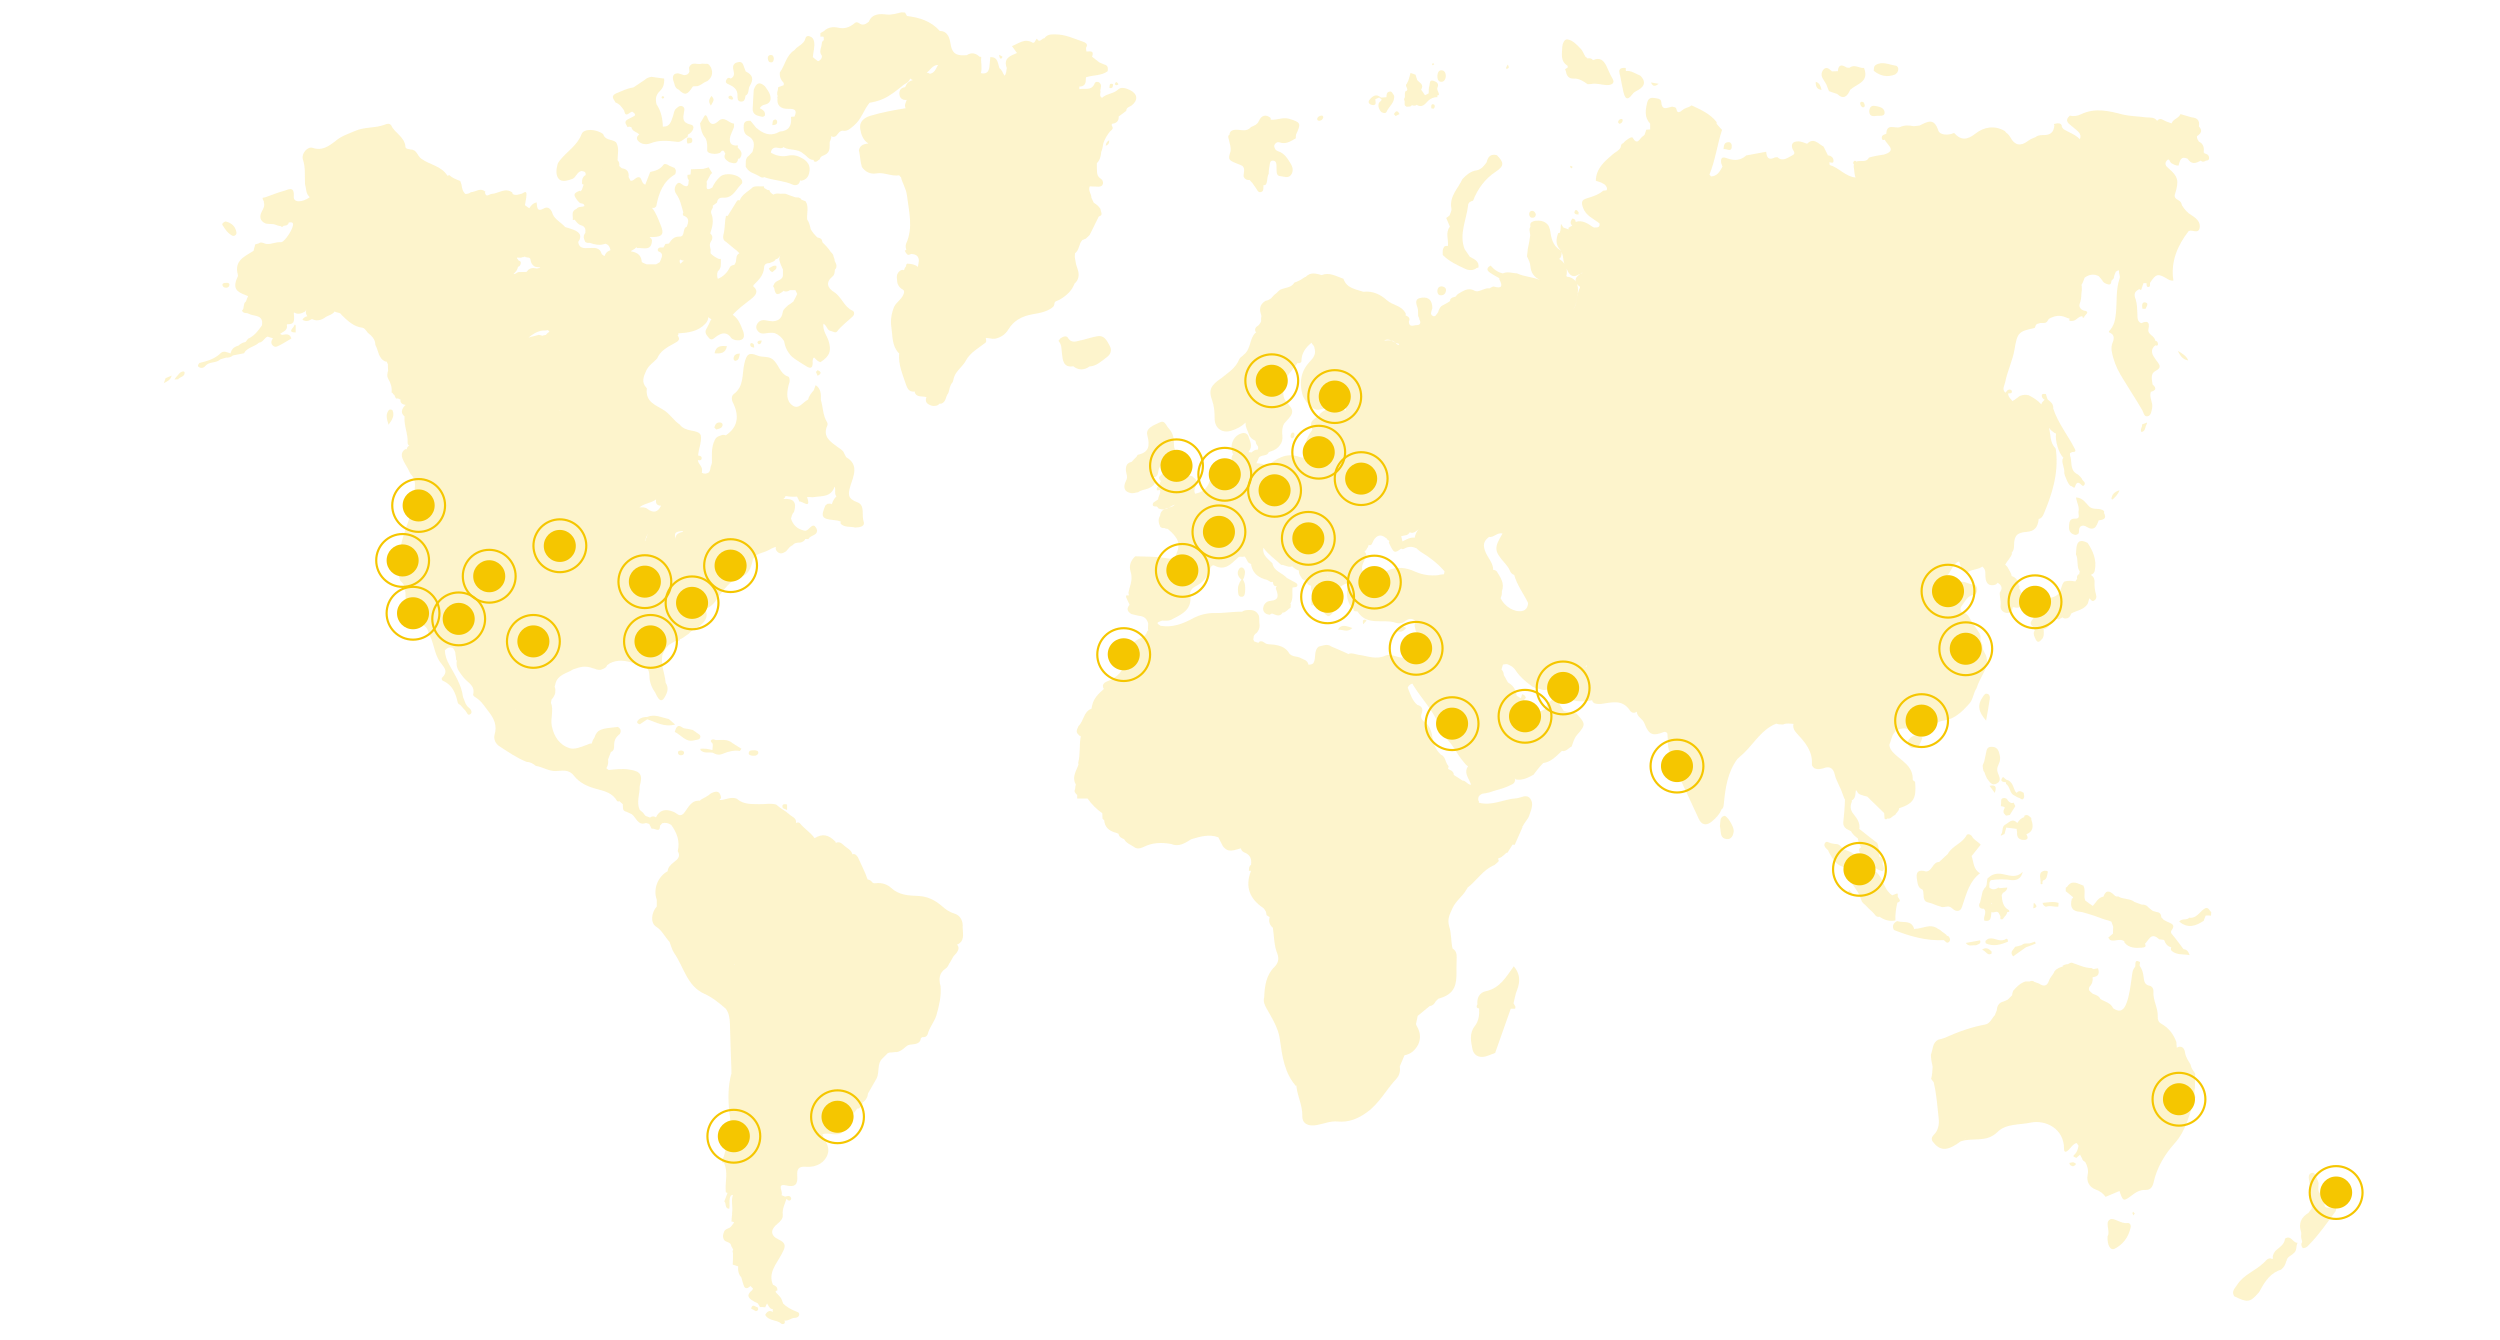 <?xml version="1.0" encoding="utf-8"?>
<!-- Generator: Adobe Illustrator 27.5.0, SVG Export Plug-In . SVG Version: 6.00 Build 0)  -->
<svg version="1.1" id="Layer_1" xmlns="http://www.w3.org/2000/svg" xmlns:xlink="http://www.w3.org/1999/xlink" x="0px" y="0px"
	 viewBox="0 0 1154.9 619.1" style="enable-background:new 0 0 1154.9 619.1;" xml:space="preserve">
<style type="text/css">
	.st0{display:none;}
	.st1{opacity:0.2;}
	.st2{fill-rule:evenodd;clip-rule:evenodd;fill:#F5C600;}
	.st3{fill:none;stroke:#F5C600;stroke-miterlimit:10;}
	.st4{fill:none;stroke:#F5C600;stroke-width:1;stroke-miterlimit:10;}
</style>
<g id="Layer_2_1_" class="st0">
</g>
<g id="Layer_4">
</g>
<g id="Layer_1_1_">
	<g class="st1">
		<g>
			<g>
				<path class="st2" d="M1078.2,557.4c-1.4,0.2-2.8,1.1-4.2,0c-0.5-2-0.5-4.1-2-5.8c-1.6-1.5-0.9-3.3-0.9-5.1
					c-0.3-0.8-0.5-1.6-0.9-2.4c-0.6-1.1-0.9-2.8-2.5-2.2c-1.3,0.5-1.3,2-1,3.3c0.2,1.2,0.4,2.5,0.5,3.8c0.3,2,0.4,4,0.9,6
					c-0.1,1.1-0.2,2.2-0.2,3.3l0,0c-0.5,0.7-1,1.3-1.5,2c-3.3,2-4.7,4.8-3.4,8.8c0.3,0.9-0.2,1.9,0.1,2.9c0.2,0.6,0.3,1.2,0.4,1.8
					c-0.6,0.8-0.5,1.7,0.3,2.8c1.1,0,2-0.5,2.7-1.4l0,0c4.7-4.7,8.5-10.3,12.5-15.7C1079.4,558.4,1079,557.8,1078.2,557.4z"/>
				<path class="st2" d="M1014,502.7c0-2.2,0-4.5,0.1-6.7c-0.8-1.3-1.9-2.5-2.1-4.1c-1-1.8-2.3-3.4-2.6-5.7
					c-0.3-2.2-1.8-3.4-3.8-2.2c-0.1-0.9-0.2-1.8-0.2-2.6c-1.3-3.7-3.6-6.6-7-8.5c-1.3-0.7-1.7-2-1.6-3.2c0.2-4.1-2.3-7.6-2-11.6
					c0.1-1.2-0.6-2.5-1.7-2.7c-2.7-0.5-2.6-2.5-2.9-4.5c-0.2-1.7-0.7-3.3-1.8-4.8c0.1-0.6,0.1-1.1,0.2-1.7c-2.9-1.5-1.8,1.2-2.3,2.3
					l0,0c-1.2,1.3-1.3,3.1-1.5,4.7c-0.6,4-1,8.1-2.4,11.9c-1.2,3.3-2.9,4.7-6.2,2.5c-1.1-2.6-3.9-3-5.9-4.3
					c-0.7-1.5-2.1-1.9-3.5-2.4l0,0l0,0c-0.9-0.9-2.5-1.5-1.5-3.3c1.2-1.2,1.6-2.7,1.4-4.3l0.2-0.1l0,0c2.7-0.3,3-1.9,2.3-4.1
					c-0.7,0.1-1.5,0.3-2.2,0.4c-0.2-0.2-0.5-0.3-0.7-0.5c-3.3,0-6.2-1.5-9.2-2.5c-0.7,0-1.3,0.4-1.8,0.7c-0.9,0-1.7,0.3-2.5,0.8
					c0.1,0.1,0.2,0.1,0.3,0.2c-1.5,0.5-2.9,0.9-4,2.3c-0.6,1.6-2,2.7-2.5,4.2c-0.9,2.8-2.5,2.9-4.6,1.5c-0.4-0.2-0.7-0.3-1.1-0.4
					c-0.4-0.2-0.7-0.3-1.1-0.4c-0.6-0.6-1.4-0.6-2.2-0.2c-0.6,0-1.3,0-1.9,0c-2.4,0.7-4.1,2.5-5.7,4.3c-0.3,0.7-0.4,1.4-0.5,2.1
					c-0.6,0.6-1.2,1.2-1.8,1.8l0,0l-0.2,0.2c-0.6,0.3-1.2,0.5-1.8,0.8l0,0c-2.5,0.6-3.1,2.2-3.3,4.2c-0.1,0.4-0.3,0.8-0.5,1.2
					c-0.1,0.3-0.2,0.6-0.3,0.9c-1.5,1.5-2.2,4-4.6,4.4c-6.4,1.2-12.6,3.4-18.5,6.1c-1,0.3-2,0.7-3.1,0.9c-2.8,1.4-2.4,4.5-3.4,6.9
					c0,1.9,0.4,3.8,0.8,5.6c-0.1,1.9-0.2,3.8-0.7,5.6c0.4,0.5,0.8,1.1,1.2,1.6l0,0l0,0c1.3,5.5,1.7,11.1,2.3,16.7
					c0.3,2.7-0.2,5.5-2.2,7.5c-1.7,1.7-1,2.8,0.3,4.2c3.1,3.4,6.4,3.1,12-1.1c5.5-2,11.9,0.8,17.1-4.4c3.9-3.9,10.2-3.2,15.3-4.3
					c6.8-1.4,15.5,2.7,15.4,12.2c0,0.5,0,1.2,0.8,1.3c2-0.8,2.8-3.5,5-4.1l0,0c0.3,0.4,0.6,0.9,0.9,1.3l0,0
					c-0.3,1.5-0.6,2.9-1.9,4.1c-1.2,1.1,0.3,1.1,0.9,1.5c0.6-0.5,1.1-1,1.7-1.5l0,0c0.3,0.6,0.6,1.1,0.9,1.7l0,0l0,0
					c0.2,0.9,0.8,1.3,1.5,1.7c1,1.9,1.6,3.7,1.1,6c-0.6,3.1,0.8,5.6,3.7,6.7c1.9,0.7,3.4,1.7,4.6,3.4c2.1-0.9,4.2-1.8,6.4-2.7l0,0
					l0,0c1.7,4.9,1.8,4.9,5.6,2.1c1.9-1.5,3.9-2.7,6.4-2.6c2.3,0.1,3.3-1.3,3.8-3.6c1.5-6.8,5.2-12.9,9.5-17.7
					c5.8-6.3,7-14.2,9.8-21.5C1013.9,505.7,1013.5,504.2,1014,502.7z M908.1,526.1c-0.3,0.1-0.5,0.1-0.8,0.2
					C907.6,526.1,907.8,526.1,908.1,526.1z"/>
				<path class="st2" d="M648.9,46.7L648.9,46.7c0,0.6,0,1.1,0,1.7c0.1,0.5,0.6,0.6,0.8,0.9c0.6,0,1.2-0.1,1.8-0.1
					c0.2-0.2,0.6-0.3,0.7-0.6c0.5,0.2,1.1,0.2,1.6,0.2c0.2-0.1,0.4-0.2,0.6-0.4c2.4,1.5,3.8-0.1,5.3-1.8l0,0
					c1.2-1.1,2.6-1.8,4.3-1.7c0-0.3,0-0.5,0-0.8c0.2-0.1,0.4-0.1,0.7-0.2c0.2-1.3-1.2-2.2-0.6-3.6c0.9-2-1-2.7-2-3
					c-1.9-0.6-1.5,1.5-1.8,2.5c-0.4,1-0.2,2.2-0.3,3.3c-0.6,0.3-1.2,0.6-1.7,0.9l0,0c-0.6-0.9-1.2-1.7-1.8-2.6
					c1.5-2.4-0.7-3.1-1.8-4.4c-0.3-0.8-0.5-1.7-0.8-2.5c-0.8-0.3-1.5-0.5-2.3-0.8c-0.3,1.2-0.6,2.3-1,3.5c-0.3,0.5-0.5,1.1-0.8,1.6
					c-1.2,0.9,1.7,2.7-0.6,3.4l0,0l0,0l0,0l0,0c-0.1,0.3-0.1,0.6-0.2,1c0,0.6,0,1.1,0,1.7l0,0l0,0C648.6,45.5,648.5,46.1,648.9,46.7
					z"/>
				<path class="st2" d="M662.5,29.7c-0.1-0.2-0.3-0.5-0.4-0.5c-0.2,0-0.4,0.2-0.6,0.4c0.1,0.2,0.3,0.4,0.4,0.6
					C662.1,30,662.3,29.8,662.5,29.7z"/>
				<path class="st2" d="M875.5,34.4c0.3-0.2,0.5-0.5,0.8-0.7c1.1-1.4,0.7-3.2-0.7-3.4c-3-0.4-6.1-2.2-9.2-0.2
					c-0.9,0.7-0.7,1.7-0.8,2.6C868.7,35.2,871.9,35.8,875.5,34.4z"/>
				<path class="st2" d="M1055.6,572.2c-0.3,2.7-2.4,3.9-4.2,5.4c-0.8,0.9-1.4,1.9-1.5,3.1c0,0.2,0.1,0.4,0.2,0.6
					c-0.1,0.1-0.3,0.2-0.4,0.3c-0.3-0.1-0.6-0.2-0.9-0.3c-1.5,0-2.1,1.3-3.1,2.1c-3.8,3.7-9.2,5.4-12.2,10.1c-1,1.6-2.8,3-1.4,5.3
					c6,3,7.3,2.9,10.9-1.2c0.6-0.6,1-1.3,1.4-2.1c2.2-4,4.8-7.6,9.4-9c1.1-0.9,1.8-2,2.2-3.3l0,0l0,0c0-0.3,0.1-0.5,0.3-0.7
					c0.2-2,2.1-2.3,3.2-3.5c1.8-1.2,1-3.3,1.9-4.9C1059.3,574.4,1058.4,570.3,1055.6,572.2z"/>
				<path class="st2" d="M1003.4,439.4c2.4,1.9,5.2,1.3,8.1,1.8c-0.6-1.7-1.3-2.6-2.8-2.7c-1.4-1.9-2.8-3.8-4.3-5.7
					c-0.7-0.9-2-1.9-1.3-2.9c2.2-2.9-0.2-3.2-1.9-4.1c-0.6-0.3-1.3-0.6-1.8-1c-0.2-0.3-0.5-0.6-0.8-0.8c-0.1-0.1-0.2-0.3-0.2-0.5
					c-0.1-1.4-0.9-2.1-2.2-2.2l0,0l0,0c-0.6-0.2-1.2-0.3-1.7-0.5l0,0c-0.7-0.5-1.3-1-2-1.6c-0.8-1-1.8-1.4-3.1-1.3
					c-1.1-0.4-2.2-0.8-3.3-1.2l0,0l0,0c-2.2-1.8-5.3-1.1-7.6-2.6c-0.7,0.2-1.3,0-1.8-0.6c-2-1.9-3.8-2.7-5,0.7
					c-2.5,0.4-3.4,2.7-4.9,4.3c-1.2-0.8-2.3-1.6-3.5-2.5c-0.9-2.1,0.3-4.6-0.8-6.7l0.1-0.1c-2.6-0.9-5.4-3.1-7.7,0.5v0.1l0,0
					c-0.2,0-0.4,0.1-0.6,0.2c0,0.6,0,1.1,0,1.7c1.1,0.9,2.2,1.8,3.3,2.7c0,0.1,0,0.2,0.1,0.4c-0.2,0.1-0.4,0.2-0.6,0.4
					c-1,3.8,0.2,5.8,3.7,6c1.4,0.1,2.7,0.7,4,1c3.3,0.9,6.4,2.4,9.7,3.2c0,0,0.1,0.1,0.2,0.1c0.2,0.1,0.4,0.2,0.7,0.3
					c0.3,0.8,0.5,1.5,0.8,2.3l0,0l0,0c0,1.1-0.1,2.1-0.1,3.2c-0.8,0.6-1.5,1.3-2.2,1.9c0.3,0.3,0.6,0.6,0.8,1l0,0l0,0
					c2.1,1,4.6-0.9,6.6,0.6l0,0l0,0c0.1,0.2,0.1,0.4,0.1,0.6c2.1,2.6,5,2.6,7.9,2.4c1.8-0.1,2.2-0.6,1.6-1.8
					c1.8-1.8,2.9-5.6,6.5-2.1l0,0c0.8,0.1,1.5,0.2,2.3,0.3c0.6,1.6,1.5,3,3.3,3.4l0.1-0.1C1002.7,438.3,1002.8,439,1003.4,439.4z"/>
				<path class="st2" d="M1018.9,419.5c-2.5,1.2-3.7,4.4-6.8,4.5l0,0l0,0c-0.2,0-0.5,0-0.7-0.1c-1.2,1.4-3.3,0.2-4.7,1.8
					c4,3.4,7.6,2.1,11.3-0.3c0.3-0.8,0.6-1.6,0.9-2.4l0,0c0.2,0,0.3,0,0.5-0.1c0.7,0,1.3,0,2,0.1c0-0.5,0.1-1.1,0.1-1.6
					C1020.6,420.6,1020.4,419.2,1018.9,419.5z"/>
				<path class="st2" d="M982.7,565c-3,0.4-6.1-2.6-7.9-1.7c-2.7,1.4,0.3,5.6-1.2,7.8c-0.2,4.3,1.4,6.8,3.4,5.7
					c3.8-2,6.2-5.2,7.2-9.5C984.6,565.9,983.9,564.8,982.7,565z"/>
				<path class="st2" d="M985.1,560.4c0.1,0.4,0.3,0.7,0.4,1.1c0.2-0.3,0.4-0.6,0.7-0.9c-0.3-0.3-0.6-0.6-0.8-0.8
					C985.3,560,985.1,560.2,985.1,560.4z"/>
				<path class="st2" d="M989.3,199.6c2.1-0.5,1.5-2.7,2.5-3.8c0-0.2,0-0.4,0-0.6c-0.8,0.3-1.5,0.6-2.3,0.9
					C989.9,197.2,988.4,198.3,989.3,199.6z"/>
				<path class="st2" d="M1011.1,166.5C1011,166.5,1011,166.5,1011.1,166.5C1011,166.5,1011,166.6,1011.1,166.5
					C1011,166.6,1011.1,166.5,1011.1,166.5z"/>
				<path class="st2" d="M1006.1,162.1c1.4,3.1,2.9,4.1,4.8,4.4C1010.1,164.7,1008.7,163.6,1006.1,162.1z"/>
				<path class="st2" d="M609.5,55.8c0.9-0.1,1.5-0.6,1.8-1.5c0-0.7-0.4-1-1-0.9c-0.8,0.2-1.6,0.5-1.8,1.5
					C608.4,55.5,608.9,55.8,609.5,55.8z"/>
				<path class="st2" d="M644.7,53.6c0.6-0.3,1.2-0.6,1.8-0.9c-0.9-1.9-1.7-1.5-2.6,0C644.2,53,644.5,53.3,644.7,53.6z"/>
				<path class="st2" d="M462.1,27c0.5,0.4,0.8-0.3,1-0.8c-0.5-0.3-1-0.6-1.6-0.9C461.7,25.9,461.7,26.7,462.1,27z"/>
				<path class="st2" d="M633.8,48.5c2.6,0.4,1.4-1.7,1.6-2.7c-0.1,0.2-0.2,0.4-0.3,0.5c0-0.2,0.1-0.4,0.3-0.5
					c0.6-0.3,1.2-0.5,1.8-0.8l0,0c0,0.6,2.1,0.6,0.3,2c-1.2,0.9-0.8,3.1,0.4,4.5c0.6,0.7,2.2,1.1,2.6,0.2c1.1-2.6,4-4.3,3.5-7.6
					c-0.7-0.7-0.9-2.3-2.4-1.7c-1.1,0.4-1.1,1.5-1.1,2.5c-0.9,0.1-1.7,0.1-2.6,0.2c-0.1-0.2-0.2-0.3-0.3-0.3c-1.8-1.4-3.3-0.6-4.7,1
					C631.8,47,632.1,48,633.8,48.5z"/>
				<path class="st2" d="M957.7,536.9c-0.5,0.1-1.1,0.2-1.7,0.3c0,1.2,0.9,1.3,1.6,1.6c0.5-0.3,1.4-0.4,1.3-1.2
					C958.9,537.3,958.1,537.1,957.7,536.9z"/>
				<path class="st2" d="M662.3,50.2c0.4-0.5,0.8-1.1,0.3-1.8c-0.2-0.2-0.8-0.3-1-0.2c-0.7,0.4-0.3,1.2-0.4,1.8
					C661.6,50.2,661.9,50.2,662.3,50.2z"/>
				<path class="st2" d="M724.2,30.4c0,0.3,0,0.5,0,0.8c-0.4,0.3-0.8,0.5-1.2,0.8c0.1,0.3,0.3,0.7,0.4,1l0,0l0,0
					c0.3,2.1,1.4,3.4,3.6,3.3c2.5-0.1,4.5,1.2,6.4,2.6c0.6,0,1.1-0.1,1.7-0.1c2.4-0.5,4.7,0.4,7,0.5c1.8,0.1,4.3-0.5,2.8-3
					c-1.1-1.8-1.8-3.7-2.7-5.6c-1.3-2.8-3.1-4.4-6.3-2.9c-0.6-0.9-1.5-1-2.5-0.8l0,0c-0.3-0.3-0.7-0.6-1-0.8l0,0
					c-0.8-1.3-1.3-2.9-2.4-3.9c-1.7-1.8-3.6-3.8-6-4.1c-1.4-0.2-2.3,2.3-2.3,3.6C721.6,24.8,720.7,28.3,724.2,30.4z"/>
				<path class="st2" d="M748.4,34.7c0.5,2.5,0.9,5,1.5,7.5c0.7,3.1,1.7,4.8,4.3,1.2c0.6-0.9,1.8-1.3,2.7-1.9l0,0
					c3.1-1.8,3.4-4.1,0.8-6.6l0,0l0,0c-2.2-0.8-4.1-2.4-6.6-2.1c0-0.5-0.1-1-0.1-1.4c-2.3-0.2-3.4,0.5-2.8,2.5
					C748.1,34.1,748.2,34.4,748.4,34.7z"/>
				<path class="st2" d="M750.9,31.3L750.9,31.3L750.9,31.3L750.9,31.3z"/>
				<path class="st2" d="M696.2,31.8c0.3-0.1,0.7-0.4,0.8-0.6c0.1-0.3-0.2-0.7-0.5-1.4c-0.5,1-0.7,1.3-0.8,1.6
					C695.6,31.5,696,31.9,696.2,31.8z"/>
				<path class="st2" d="M288.3,51c0.7,3.9,2.6,0.5,3.9,0.6c0.4,0.4,0.8,0.7,1.2,1.1c-0.1,0.3-0.2,0.5-0.2,0.8
					c-1.1,0.6-2.2,1.1-3.3,1.7c-1.9,1.2-0.5,2.3,0,3.5c0.3-0.1,0.6-0.1,0.9-0.2l0,0l0,0c0.3,0.1,0.6,0.2,0.9,0.3
					c0.4,2,2.5,2.1,3.6,3.3l0,0l0,0c-1,0.8-1.5,1.8-0.6,2.9c1.6,1.8,4,1.9,5.8,1.2c4-1.6,8-1.2,12.1-0.7l0,0c2.1,0.4,3.3-1.5,5-2.2
					c0.1-0.4,0.1-0.7,0.2-1.1l0,0c2.3-1.1,3.6-4.1,1.4-4.6c-4.2-0.9-3.7-3.1-3.2-5.9c0.2-0.9,0.4-2.1-0.8-2.6
					c-1.2-0.5-2.1,0.4-2.9,1.1c-1,0.9-1,2.3-1.4,3.4c-0.8,2.3-1.3,5.1-4.7,4.9l0,0c-0.1-3.7-0.8-7.2-2.9-10.3l0,0l0,0
					c-0.6-2.3-0.4-4.3,1.5-6.1c1.6-1.5,2.2-3.5,2-5.8c-0.5-0.1-1.1-0.1-1.6-0.2c-1.4-0.2-2.8-0.4-4.2-0.6l0,0l0,0l0,0l0,0
					c-1.3,0.2-2.4,0.6-3.3,1.5c-1.7,1.1-3.4,2.3-5.1,3.4l0,0c-2.9,0.4-5.4,1.7-8.1,2.8l0,0c-2.6,1.3-0.9,2.7-0.1,4.2
					C286.1,47.9,287.2,49.4,288.3,51z"/>
				<path class="st2" d="M665.9,37.8c1.2,0,1.9-1.2,2-2.4c0.1-1.3-0.4-2.8-1.8-2.9c-1.6-0.2-1.9,1.2-2.1,2.5
					C664,36.4,664.3,37.8,665.9,37.8z"/>
				<path class="st2" d="M867.2,53.5c1.3-0.1,3.7,0.4,3.4-1.8c-0.3-2.1-2.8-2.5-4.6-2.8c-1.7-0.2-2.4,0.9-2.5,2.6
					C863.7,54.2,865.7,53.6,867.2,53.5z"/>
				<path class="st2" d="M860.1,47c-0.7,0-0.9,0.6-0.7,1.2c0.2,0.7,0.6,1.3,1.3,1.4c0.8-0.1,0.8-0.7,0.7-1.2
					C861.2,47.6,860.9,47,860.1,47z"/>
				<path class="st2" d="M107.4,108.9c0.7,0.3,2.1-0.3,1.8-1.7c-0.5-2.6-2.1-4.2-5-4.9c-0.7,0.2-1.9,1-1.4,1.7
					C104,105.9,105.3,107.9,107.4,108.9z"/>
				<path class="st2" d="M766.2,38.7c-1.2-0.2-2.3-0.4-3.5-0.6l0,0C763.5,40.1,764.7,40,766.2,38.7z"/>
				<path class="st2" d="M317.6,63.6c-0.4,0.9-0.4,1.8,0,2.7c1.1-0.1,2.4-0.1,2.2-1.6C319.7,63.3,318.5,63.6,317.6,63.6z"/>
				<path class="st2" d="M311,37.1L311,37.1c0.7,1.5,0.5,3.5,2.5,4.3l0,0l0,0c2.9,2.8,4,2.6,6.6-1.5l0,0c0.5,0,1-0.1,1.6-0.1
					c0.2,0,0.4,0,0.6,0c1.6-0.5,2.8-1.8,4.4-2.3c2.2-1.6,2.8-3.7,1.8-6.2c-0.6-1-1.1-2.1-2.5-1.8c-0.6,0-1.1-0.1-1.7-0.1
					c-1.9,0.8-4.8-1.4-6,1.9c0.1,0.6,0.1,1.1,0.2,1.7c-0.4,1.3-1.3,1.7-2.5,1.7c-0.9-0.3-1.7-0.5-2.6-0.8l0,0
					C311,33.8,310.6,35.2,311,37.1L311,37.1z"/>
				<path class="st2" d="M305.8,44.6c-0.3,0.4-0.2,0.8,0.3,0.9c0.2,0.1,0.5-0.2,0.7-0.3c-0.1-0.3-0.1-0.6-0.3-0.7
					C306.3,44.4,305.9,44.4,305.8,44.6z"/>
				<path class="st2" d="M843.7,39c0.4,1,0.8,2.1,1.2,3.1c0.5,0.2,0.9,0.3,1.4,0.5l0,0c0.8,0.3,1.6,0.5,2.4,0.8l0,0
					c3,2.8,4.7,1.1,6-1.9l0,0c3-2.8,9-3.5,6.4-10.1c-2.2,0.2-4.4-1.9-6.7-0.1c-0.4,0-0.9,0-1.3-0.1c-2-1.2-3.8-1.8-4.1,1.7
					c-0.9,0-1.8,0-2.7,0.1l0,0l0,0c-1.1-1-2.4-2.4-3.8-1c-1,1-1.4,2.7-0.5,4.2C842.6,37.1,843.1,38.1,843.7,39z"/>
				<path class="st2" d="M841.5,41.5c-0.4-1.6-0.9-3.2-2.7-3.7C838.7,39.8,839.3,41.3,841.5,41.5z"/>
				<path class="st2" d="M336.6,45.3c0.2,0.4,0.8,0.6,1.3,0.7c0.3,0.1,0.7-0.2,0.8-0.3c-0.3-1.2-0.8-1.5-1.3-1.5
					C336.7,44.3,336.3,44.7,336.6,45.3z"/>
				<path class="st2" d="M336.7,39L336.7,39c2.2,1,4.1,2.3,4,5.2c0,1.2-0.1,2.4,1.3,2.7c1.9,0.3,2.2-1.2,2.4-2.7l0,0
					c1.7-0.9,1.2-2.8,1.8-4.2l0,0c2.1-3.4,1.7-5.3-1.7-7c-0.3-0.9-0.7-1.7-1-2.6c-0.5-1.9-1.8-2-3.2-1.5c-1.6,0.5-1.9,1.9-1.5,3.4
					c0.4,1.6,0.6,3.1-1.2,4c-0.8-0.6-1.6-0.4-2,0.5C334.9,38,335.6,38.6,336.7,39z"/>
				<path class="st2" d="M356.1,28.8c1.1,0.1,1.3-0.9,1.4-1.7c-0.1-0.9-0.4-1.7-1.4-1.7s-1.5,0.6-1.4,1.6
					C354.8,27.9,355.1,28.8,356.1,28.8z"/>
				<path class="st2" d="M347,604.5c0.7,0.4,1.5,0.8,2.2,1.2c1-0.2,1.3-0.8,0.8-1.8C349,603.9,347.6,601.9,347,604.5z"/>
				<path class="st2" d="M989.7,142.6c0.5,0,1,0.1,1.4,0.1c0.5-1.1,1.8-2.6-0.1-3C989.4,139.4,989.5,141.3,989.7,142.6z"/>
				<path class="st2" d="M946,402.9c0.2-0.7-1.4-0.8-2.1-0.5c-1.9,0.7-1.5,2.4-1.3,3.9c0.1,0.7,0.1,1.4,0.1,2.1
					c0.7,0.2,1.1,0,0.8-0.8c0.1-0.3,0.1-0.7,0.2-0.8C945.8,406.3,945.6,404.3,946,402.9z"/>
				<path class="st2" d="M939.8,417.2h-0.3c-0.1,0.8-0.1,1.6-0.2,2.4C941.6,419.1,940.7,418.2,939.8,417.2z"/>
				<path class="st2" d="M958.6,239.6c-2.7-0.2-2.7,2-2.8,3.6c-0.2,2,0.8,3.5,2.9,3.9c1-0.1,1.8-0.4,1.7-1.7c-0.1-2.8,2-3,3.4-2.1
					c3.7,2.3,4.7-0.1,5.7-2.9c2-0.3,3.9-0.6,2.5-3.4c0-0.3,0-0.6,0-0.9c-1.9-1.7-4.5-0.4-6.5-1.8l0,0c-1.9-1.7-3.2-4.4-6.5-4.5
					c0.4,2.4,1.7,4.4,1.2,6.5C959.9,237.4,961.4,239.7,958.6,239.6z"/>
				<path class="st2" d="M979.1,226.5c-2.4,0.7-3.5,2-3.7,4c0.2,0.1,0.6,0.3,0.6,0.2C977.1,229.6,978.4,228.5,979.1,226.5z"/>
				<path class="st2" d="M568.5,69.8c-1.3,4.1-1.2,4.2,4.3,6.3c3,1,1.6,3.4,1.7,5.4c0.1,0.4,0.4,0.8,0.7,1.1c0.6,0.4,1.3,0.7,2,0.5
					c0.5,0.5,0.9,1,1.4,1.5c0.5,0.7,0.9,1.4,1.4,2c0.7,0.9,1.1,2.6,2.6,2.1c1.4-0.4,0.9-2.1,1.1-3.2c1.2,0.2,1.4-0.7,1.6-1.8
					c0.2-1.2,0.2-2.4,0.8-3.5c0-0.8,0-1.7,0.2-2.5c0.3-1.3,0.1-3.5,1.6-3.5c2-0.1,1.8,2.1,1.8,3.6c0.1,1.6-0.2,3.5,1.9,3.6
					c1.5,0.1,3.4,1.1,4.7-0.5s1-3.5,0-5.2c-1.5-2.4-2.9-4.9-5.8-5.8c-1.3-0.4-1.7-1.3-1.9-2.5c0.4-1.3,1.4-2,2.6-1.6
					c2.9,1,5.1-0.6,7.4-1.9c0-0.6,0-1.1,0.1-1.7l0,0c2.5-5.3,2.1-5.7-3.1-7.3c-3-0.9-5.7,0.7-8.6,0.4l0,0l0,0c0-0.3,0-0.6,0-0.8
					c-2.4-2-4.4-1-5.4,1.3c-0.8,1.9-2.3,2.2-3.7,2.9c-2.6,3.1-6.3,0.1-9.1,1.8c-0.5,0.4-0.8,1-0.8,1.6v0.1c-1,0.5-0.5,1.5-0.3,2.4
					C568.1,66.3,568.7,68,568.5,69.8z"/>
				<path class="st2" d="M514.2,38.9c-1.9-0.8-1.5,0.8-1.7,1.7C514,41.1,514.1,40,514.2,38.9z"/>
				<path class="st2" d="M516.7,38.9c-0.6-0.8-1.1-1.7-1.7,0C515.5,39.5,516.1,39.5,516.7,38.9z"/>
				<path class="st2" d="M668.9,113.6c-0.5,0-0.9,0-1.4,0.1l0,0c-1.3,1.1-1,2.7-1,4.1c3,3,6.7,4.7,10.4,6.4c1.7,0.8,3.7,0.9,5.4-0.5
					c0.2,0,0.5,0,0.7-0.1c0.4-3.1-2-3.8-4-5c-0.8-1.2-1.6-2.3-2.4-3.5l0,0l0,0c-2.7-7,0.9-13.6,1.6-20.3c0.1-1.3,1.2-1.8,2.3-2.1
					c2.2-5.6,5.5-10.1,10.5-13.4c3.9-2.6,3.9-4.2,0.5-7.6c-2.7-0.7-4.1,0.5-4.7,3.2l0,0l0,0c-1.2,1.8-2.7,3.5-4.7,3.8
					c-2.8,0.4-4.6,2.1-6.5,4c-2,4.4-6.2,8-5.1,13.7c0.2,1-0.6,2.2-0.9,3.2c-0.5,0.4-1,0.7-1.5,1.1c0.6,1.3,1.1,2.7,1.7,4
					C667.6,107.5,669.2,110.6,668.9,113.6z"/>
				<path class="st2" d="M707.9,100.6c0.9,0,1.5-0.4,1.6-1.5c-0.2-0.9-0.7-1.6-1.6-1.7c-0.9,0-1.5,0.5-1.5,1.5
					C706.5,99.9,706.9,100.6,707.9,100.6z"/>
				<path class="st2" d="M727.8,97.1c-0.2,0.1-0.5,0.7-0.5,1c0.2,1.1,1.2,0.9,1.9,1c0-0.3,0-0.7,0.1-1
					C728.8,97.7,728.6,96.8,727.8,97.1z"/>
				<path class="st2" d="M725.3,77.1c0.2,0.3,0.5,0.5,0.7,0.7c0.1-0.2,0.3-0.4,0.5-0.7c-0.3-0.2-0.6-0.4-0.9-0.5
					C725.6,76.5,725.3,77,725.3,77.1z"/>
				<path class="st2" d="M748.1,57.2c0.9-0.2,1.4-0.7,1.5-1.4s-0.3-1-0.9-0.8c-0.7,0.2-1.2,0.7-1.2,1.5
					C747.5,56.7,747.9,57,748.1,57.2z"/>
				<path class="st2" d="M800,67.1c-0.1-0.9-0.8-1.6-1.8-1.4c-1.9,0.2-1.8,1.8-2,3.2C797.6,68.5,800.2,70.9,800,67.1z"/>
				<path class="st2" d="M796.2,68.9L796.2,68.9L796.2,68.9L796.2,68.9z"/>
				<path class="st2" d="M75.7,177c1.3-0.8,3-1.2,3.6-3.5c-1.3,0.5-2,0.9-2.8,1.2C76.3,175.4,76,176.2,75.7,177z"/>
				<path class="st2" d="M84.8,171.6c-1.8,0-2.4,1.7-3.5,2.7c-0.3,0.3-0.5,0.7-0.7,1c0.6,0,1.1-0.1,1.7-0.1c0.8-1.2,3-1,3-3.1
					C85.3,171.9,85,171.6,84.8,171.6z"/>
				<path class="st2" d="M104.1,130.7c-0.7,0-1.5,0.2-1.3,1.1c0.2,0.9,1.1,1.2,1.9,1.1c0.8-0.1,1.2-0.5,1.3-1.4
					C105.8,130.4,104.8,130.7,104.1,130.7z"/>
				<path class="st2" d="M340.9,67.2L340.9,67.2L340.9,67.2z"/>
				<path class="st2" d="M326.8,54.3c-0.6-1.4-1.2-1.4-1.8,0l0,0c-0.5,0.9-1,1.8-1.6,2.7c0.3,2.5,0.8,4.9,2.5,6.8c1,1.9,0.8,4,0.8,6
					c0.3,0.3,0.5,0.6,0.8,0.8c1.7,0.6,3.4,0.7,5.1,0c0.3-0.3,0.6-0.6,0.8-0.9c1.2-0.5,1.2,0.7,1.7,1.3c-1.2,2,0.4,2.9,1.7,3.9
					c1.8,0.4,3.8,1.5,4.2-1.6l0,0l0,0l0,0l0,0l0,0l0,0c0.2,0,0.5,0,0.7-0.1c1.1-1.4,1.2-2.8-0.1-4.2l0,0l0,0
					c-0.3-0.3-0.5-0.5-0.8-0.8l0,0c0-0.3,0.1-0.7,0.1-1c-3.3,0.3-4.3-1.3-3.5-4.4l0,0c0.6-1.4,1.1-2.8,1.7-4.1l0,0
					c0-0.5,0-1.1,0-1.6c-2.5-0.1-4.5-3.9-7.4-1C329.1,58.4,327.7,57.1,326.8,54.3z"/>
				<path class="st2" d="M346.8,79.2L346.8,79.2L346.8,79.2L346.8,79.2z"/>
				<path class="st2" d="M351.8,53.9c0.6,0.2,1.6-0.1,1.6-0.9c0.1-1.6-1.1-2.4-2.4-3l0,0l0,0c0.5-1,1.4-1.5,2.4-1.7
					c2-0.4,2.9-1.9,2.5-3.7c-0.3-1.8-1.5-3.3-2.6-4.8l0,0c-2.6-2.4-4.1-1.2-5.1,1.7c-0.2,2.9-0.3,5.8-0.5,8.6
					C347.6,53.1,349.8,53.4,351.8,53.9z"/>
				<path class="st2" d="M356.8,57.8L356.8,57.8c1.1-0.1,2.4-0.1,2.2-1.8c0-0.3-0.5-0.8-0.8-0.8C356.6,55.4,357,56.8,356.8,57.8z"/>
				<path class="st2" d="M328.4,48.8c1.6-2.8,1.6-2.8,0.3-4.5C327.7,45.6,327,46.8,328.4,48.8z"/>
				<path class="st2" d="M945.1,418.9c1.9-0.8,3.9,0.2,5.8-0.1c0-0.6,0-1.1,0.1-1.7c-2.5-0.8-4.9-0.2-7.4,0
					C943.7,418,944.3,418.5,945.1,418.9z"/>
				<path class="st2" d="M927.6,435c0-1.4-0.6-1.7-1.6-0.8v-0.1c-2.5,1.1-4.7-1.1-7.2-0.5c-0.6,0.2-1.1,0.6-1.5,1
					c-0.2,0.4-0.1,0.8,0.1,1.2C920.9,437.4,924.3,436.4,927.6,435z"/>
				<path class="st2" d="M935.9,437.6c0.8-0.3,1.7-0.6,2.5-0.9c0.7-0.3,1.3-0.5,2-0.8c-0.1-0.3-0.2-0.6-0.3-0.9
					c-0.8,0.3-1.6,0.5-2.5,0.8l0,0c-1.2,0.2-2.6-0.3-3.6,0.8l0,0l0,0c-1,0.3-2.1,0.6-3.1,0.8c-0.8,1.4-2.7,2.4-0.9,4.4
					C931.9,440.4,933.9,439,935.9,437.6z"/>
				<path class="st2" d="M912.5,436.7c0.2-0.1,0.4-0.1,0.6-0.1c0.9-0.5,2.2-0.6,1.6-2.2c-2.1,0.4-4.3,0.8-6.6,1.2
					C909.5,437.5,911.1,436.5,912.5,436.7z"/>
				<path class="st2" d="M915.6,438.8c1.7,0.2,2.4,2.9,4.3,1.8c0.2-0.1,0.2-0.9,0.1-1.1C918.7,438.2,917.3,437.4,915.6,438.8z"/>
				<path class="st2" d="M951.7,285.8c0.4-0.2,0.7-0.4,1.1-0.6c0.2,0.2,0.5,0.4,0.9,0.5c1.7,0.2,2.6-0.7,3.1-2.2l0.2-0.2
					c2.5-1.3,5.6-1.6,7.4-4.3c0.3-0.9,0.5-1.7,0.8-2.6c0.7,0.5,1.2,1.8,2.3,1c0.9-0.6,1.1-1.6,0.8-2.6c-0.6-2-0.8-4.1-0.7-6.1
					c0-1.1-0.3-2.1-1.3-2.8c-0.1,0-0.2-0.1-0.2-0.1c0-0.1,0-0.3,0-0.4c0.9-0.3,1.5-0.9,1.6-1.9c1-4.8-0.8-8.9-3.3-12.7
					c-3.3-1.7-4.8-1-5.2,2.4c-0.1,1-0.1,1.9-0.2,2.9c1.3,2.5,0.1,5.6,1.8,8c-0.2,0.3-0.3,0.8-0.3,1.3l-0.3-0.1
					c-0.6,0.5-0.8,1.1-0.7,1.8c0,0.1,0.1,0.1,0.1,0.2l-0.1,0.1c-0.2,0.4-0.5,0.7-0.7,1.1c0,0,0,0.1-0.1,0.1
					c-1.7-0.3-3.4-0.5-5.1,0.1c-1.5,1.5-1.2,4-2.7,5.6c-1.7,2-4.3,1.7-6.5,2.7c-0.4,0.2-0.7,0.5-1,0.8c-0.2,0.3-0.3,0.6-0.4,0.8
					c-0.8,0.6-1.8,1-1.6,2.1c-0.1,0.1-0.2,0.1-0.3,0.2c-1.1,0.8-1.6,1.9-1.5,3.2c0.1,0.3,0.2,0.5,0.4,0.6c-2.4,3.2-2.4,3.2-0.8,5
					l0,0c0.3,0.5,0.5,1,0.8,1.5c-0.8,1.1-0.5,2.2,0,3.3l0,0c0.7,1.7,1.5,3.1,3.2,0.8h0.1c1.2-1.5,0.8-3.2,0.8-4.8
					c0.1,0,0.2,0.1,0.2,0.1c1.1-0.1,1.8-0.9,2.4-1.7c0-0.3,0-0.6,0.1-0.9c0.3-0.1,0.6-0.2,0.9-0.3c0.2-2,1.7-1.6,2.9-1.7v0.1
					C951.1,286.2,951.4,286.2,951.7,285.8z"/>
				<path class="st2" d="M929.4,406.6c2.7,0.1,4.4-1,5-3.9c-2.7,3-5.9,1.8-8.8,1.2c-3-0.7-5.4-0.2-7.5,2c-0.4,1.5,0.1,3.3-1.4,4.5
					c-0.3,0.5-0.6,1-0.8,1.4c-0.4,1.7-0.8,3.5-1.2,5.2c-0.4,0.5-0.5,1-0.4,1.6c0.1,0.4,0.3,0.7,0.6,0.9c0.5,0.3,1.1,0.3,1.6,0.3
					c1.6,1.8-0.5,3.7,0.2,5.5c3.5,0.7,2.9-2.1,3.3-4c1,0.7,2.3-0.8,3.3,0.4l0,0c0.3,0.5,0.5,1,0.8,1.5l0,0l0,0c0,0.5,0,0.9,0,1.4
					c0.2,0,0.5,0.1,0.8,0.1c0.4-0.1,0.6-0.4,0.7-0.7c0.6-0.8,1.5-1.4,1.6-2.6c0.3-0.1,0.7-0.1,1-0.2c0-0.2,0-0.5-0.1-0.7
					c-2.9-1.5-3.2-4.3-3.4-7.1c0.3-0.2,0.4-0.5,0.5-0.9c1-0.5,1.9-1.1,2.1-2.5c-1.2,0.1-2.3,0.2-3.5,0.3l-0.1-0.1
					c-0.2-0.1-0.3-0.1-0.5-0.2c-1.4,1-2.8,1.2-4.2,0c0.1-1.2-0.3-2.4,0.7-3.4C923,406.1,926.2,406.1,929.4,406.6z M920.1,417.1
					L920.1,417.1L920.1,417.1C920.1,417.2,920.1,417.2,920.1,417.1C920.1,417.2,920.1,417.2,920.1,417.1c0.1,0.1,0.2,0.2,0.2,0.3
					C920.2,417.3,920.2,417.3,920.1,417.1c0.1,0.3,0.1,0.5,0.1,0.7c-0.1-0.2-0.2-0.4-0.3-0.6C919.9,417.2,920,417.1,920.1,417.1z"/>
				<path class="st2" d="M664,134.3c0,1.1,0.3,2,1.5,2.1c1.5,0.1,2.3-0.8,2.5-2.2c0.1-1.2-0.8-1.7-1.8-1.9
					C664.8,132.2,664.1,133,664,134.3z"/>
				<path class="st2" d="M135.9,150.5c-0.5,1.2-3.3,3,0.7,3.1c0-1.1,0-2.1,0-3.2l0,0C136.3,149.7,136.1,149.8,135.9,150.5z"/>
				<path class="st2" d="M898,434.3L898,434.3c0.7,0.6,1.4,1.7,2.3,0.9c1-0.9,0.5-2-0.4-2.9c-0.1,0-0.3,0.1-0.4,0.1
					c-0.5-0.9-1.4-1.3-2.2-1.9c-0.6-0.5-1.2-1.1-2-1.4c-3.6-2.7-7.2,0-10.8,0c-0.2,0.1-0.4,0.3-0.5,0.5l0,0c0.1-0.2,0.2-0.4,0.2-0.7
					c-1.4-4.1-5.1-2.4-7.8-3.4c-1.7,0.9-2.5,2.2-1.5,4.1C882.4,432.6,890,434.7,898,434.3z"/>
				<path class="st2" d="M923.5,347.7c-0.6-2.1-1.8-2.7-3.6-2.7c-2.1,0-2.2,1.7-2.5,3.2c-0.2,1.2-0.6,2.5-0.8,3.7
					c-0.2,0.6-0.5,1.1-0.7,1.7c0.2,1.1,0,2.2,0.8,3.1c0.4,1,0.7,2,1.2,2.9c1.2,1.5,2.2,3.7,4.6,2.3c2.3-1.3,1-3.2,0.4-4.9
					c-0.5-1.3-0.3-2.5,0.3-3.7C924.1,351.5,924.2,349.8,923.5,347.7z"/>
				<path class="st2" d="M924.3,386.1c0.6-0.3,1.1-0.6,1.7-0.8c0.3-1,0.5-2,0.8-3l0,0l0,0c1.6,0.2,3.2,0.4,4.8,0.6
					c0.1,0.5,0.1,1.1,0.2,1.6c-0.2,2.6,1.2,3.6,3.4,3.5c1.9-0.1,1.7-1.3,0.9-2.6c3.3-1.3,3.3-3.8,2.3-6.7c-0.1-0.3,0-0.6,0-0.8
					c-0.9-0.8-1.8-1.9-3.2-1.1c0,0.2-0.1,0.5-0.1,0.7c-1.5,0.4-2.4,1.5-3.2,2.7l0,0l0,0c-2.4-2.6-3.9,0-5.8,0.9
					c-1.5,1.1-0.6,3.1-1.7,4.4C924.3,385.6,924.3,385.8,924.3,386.1z"/>
				<path class="st2" d="M888.2,411L888.2,411c0.9,2-0.5,5.3,2.6,5.9c2,0.4,3.7,1.5,5.7,1.9c1,0.6,2,0,3,0c1.8-0.3,2.6,1.5,4,1.9
					c2.3,0.5,2.7-1.2,3.2-2.8c1.8-5.3,3.2-10.9,8-14.5c-3.1-1.7-2.9-5.1-3.9-7.9c1.4-1.7,2.8-3.5,4.2-5.3c-1.3-1.5-3.1-2.1-4-3.8
					c-0.5-0.9-2-1.4-2.5-0.6c-2,3.9-6.7,4.9-8.7,8.7l0,0c-1.3,1.2-2.7,2.5-4,3.7l0,0c-3,0-3.1,4.2-6,4.4c-3.3-1-4.8,0-4.3,3.2
					C885.9,407.7,885.7,410.1,888.2,411z"/>
				<path class="st2" d="M847.5,357.5c0.7,3.2,2.6,5.9,3.6,9c0.4,0.9,0.7,2.1,1.2,2.9c-0.1,3.6-0.4,7.1-0.8,10.7
					c0,1.2,0.5,2.1,1.5,2.8c0.7,0.4,1.4,0.7,2.1,1.1c0.6,1.2,1.6,2.1,2.6,2.9c0.2,0.1,0.3,0.2,0.5,0.3c0.3,1.5,0.6,2.9,1.5,4.1l0,0
					c0,0.1,0,0.1,0,0.2c-1.6,0.7-0.6,1.9-0.4,2.9c0,0.4,0.2,0.7,0.5,0.9c0.3,0.1,0.5,0.1,0.8,0.2c2.4,3.2,5.2,5.9,9.1,7
					c1.1-1.1,0.4-2.2,0-3.3c0-0.7,0-1.4,0.1-2.1l0,0c-0.4-0.6-0.8-1.3-1.6-1.3c-0.2-2.1-0.1-4.3-1-6.4c-1.1-0.9-2.3-1.7-3.4-2.6l0,0
					c-1.6-1.3-3.3-2.6-4.9-3.9c0-0.1,0-0.2,0.1-0.4c0.2-2.4-1.1-4.4-2.5-6.1c-1.7-2-2-3.8-1-6.1c0-0.2,0-0.4-0.1-0.6
					c0.1-0.1,0.3-0.1,0.5-0.2c0.3-0.3,0.6-0.6,0.8-1c0.5-1,0.4-2.1,0.6-3.2c0.1-0.1,0.2-0.1,0.3-0.2c0.2,0.4,0.5,0.8,0.7,1.2
					c0.3,0.3,0.6,0.6,1,0.7c1.1,0.4,2.2,0.8,3.3,1c2.6,2.5,5.2,5.1,7.8,7.6c0.1,0.9,0.1,1.7,0.2,2.6c0.3,0.3,0.7,0.4,1.1,0.1
					c0.1-0.1,0.2-0.2,0.3-0.2c1.5,0.4,2.2-1.3,3.5-1.6c0.4-1.1,1.8-1.7,1.8-3.1c6.7-2.2,8.1-4.5,7.4-12.2c-0.4-0.3-0.7-0.6-1.1-0.9
					c0-0.3,0-0.6,0-0.9l0,0c-0.1-3.6-2.2-5.9-4.7-8c-4.1-3.3-5.9-4.9-6.1-7.3c0.8-1.8,1-4,2.2-5.5c0.5-0.5,0.9-1.1,0.8-1.8
					c0.3,0.3,0.6,0.5,1,0.3c2.7-1.1,4.8-0.9,6.8,1.7c0.9,1.1,2.2,0.8,3.2-0.2c0.8-0.9,1.5-2,2.7-2.5c0.4-0.1,0.7-0.2,1.1-0.4
					c1.2-0.7,2.6-0.7,3.8-1.4c1-0.8,2.2-1.2,3.4-1.4c5.2-0.7,8.6-4.1,11.9-7.8c1.9-2.1,1.9-5,3.4-7.2c0.8-2.7,2.3-5.1,3.5-7.6
					c1.4-2.8,2-5.8,0.2-8.8c-0.7-1.1-1-2.3-1-3.6c-0.4-0.8-0.7-1.7-0.9-2.6c0-0.6,0-1.2,0-1.8c-0.1,0-0.2,0-0.3,0c0-0.2,0-0.5,0-0.7
					c-1.4-2.4-3.3-4.5-4.6-7.1c-0.7-1.5-1.9-2.7-3.5-2.5l0,0c-0.8-1.1-1.3-2.1-0.2-3.4c1.5-1.9,2.5-4.5,5.3-5
					c1.3-0.2,1.8-1.2,1.8-2.5c0-1.1-0.6-2.2-1.6-2.2c-2.7-0.1-5.3-2.9-8.2-0.3c-1.2,1.1-2.6-0.1-3.7-1c-0.8-0.7-1.5-2-0.8-2.6
					c2.4-1.9,2.7-5.7,5.9-6.9c0.8,1.4,0.6,3.2,2,4.1c0.7,0.5,1.4,0.9,2.3,0.8c1.9-1.3,4.6-1,6.5-2.5c0.1,0.1,0.1,0.2,0.2,0.3
					c1.5,1.2,1.1,3,1.2,4.6c0.2,2.9,1.6,4.4,4.6,3.5c0.4-0.2,0.8-0.6,1.1-0.9c1.5,1.1,2.6,2.2,0.9,4.6c-0.1,2,0.7,3.9,0.4,5.9
					c-0.2,1.5,0.6,2.8,2.1,3.3s2.7-0.1,3.4-1.7c0-0.2,0.1-0.5,0-0.7c0.1,0,0.3,0,0.4-0.1c3.8,1,4.5-1.1,4-4.3l0,0l0,0
					c0.2,0,0.4,0.1,0.6,0.1c-0.1-0.4-0.3-0.7-0.4-1.1c-0.3-0.8-0.6-1.6-0.9-2.4c-0.3-0.4-0.5-0.8-0.8-1.2c0.1-0.1,0.1-0.1,0.2-0.1
					c0.3-0.4,0.2-0.8-0.1-1.1l-0.2,0.1c-0.1-2.2-1.1-3.7-3.2-4.4l0,0c-0.1-0.8-0.4-1.5-0.8-2.1c-0.3-0.7-0.8-1.3-1.1-2
					c-0.2-0.3-0.5-0.6-0.8-0.9c-0.1-0.1-0.2-0.1-0.3-0.2c0.9-1.8,2.6-3.2,3.2-5.2c-0.1-0.1-0.2-0.1-0.3-0.2c0.9-0.9,1.2-2,1.2-3.3
					c0-4.8,1.4-6.2,5.9-6.5c3.5-0.3,5.1-2,5.5-6c1.1-0.1,1.7-1,2.2-2c4-9.4,7-18.9,5.8-29.4c0-0.5-0.1-0.9-0.3-1.3
					c-2.7-2.6-2-6.3-3-9.4c0,0,0,0.1,0.1,0.1c0.7,1,1.6,1.7,2.5,2.3c0.2,0.1,0.4,0.2,0.7,0.3c-0.5,3.3,1.2,9,3.4,11.2
					c-0.1,0.2-0.3,0.4-0.4,0.6c-0.4,2.2,1.1,4.2,0.8,6.4c0.1,0.4,0.2,0.8,0.3,1.2c0.7,1.7,1.2,3.4,2.5,4.7c0.2,0.1,0.4,0.1,0.6,0.2
					c0.5,0.2,1.3,1.3,1.6,0.2c0.9-3,2.1-1.6,3.4-0.4c0.2,0,0.4,0,0.6,0c1.5-1.6-0.7-2.2-0.9-3.3c-0.7-0.9-1.4-1.8-2.5-2.3
					c-3.2-2-1.8-5.8-3-8.6c0.1-0.3,0.1-0.5,0-0.8l0,0l0,0c0.4-0.2,0.7-0.4,1.1-0.6c0.9,0,1.9,0,1.2-1.4c-3.2-6.3-7.8-11.9-10-18.7
					c0.2-2.1-1.2-3.1-2.6-4.2c-0.3-0.8-0.6-1.7-0.8-2.5c-1.1,0-2.4-0.3-1.7,1.6c0.4,0.4,0.6,1,1.2,1c-0.6,0.7-1.4,1.2-1.6,2.2
					c-1.6-1.8-3.6-3.1-5.8-4.2c-1.4-0.4-2.8-0.2-4.1,0.3c-0.8,0.6-1.7,1.3-2.6,1.9c-0.3,0.1-0.6,0.3-0.8,0.5c-0.8-1.1-2.1-1.9-2-3.6
					c0.6,0,1.4,0.2,1.7-0.5c0.1-0.3-0.1-0.9-0.3-1c-1-0.5-1.8-0.1-2.3,0.8c-0.1,0.1-0.2,0.3-0.4,0.4l-0.1-0.1
					c-1.6-1.6-0.3-3.1,0-4.7c1-5.1,3.4-9.9,4.3-15c1.3-7.9,1.8-8.5,9.3-10.1c0.1-0.2,0.2-0.3,0.3-0.5c0.1-0.6,0.4-1,0.7-1.3
					c0.6-0.2,1.1-0.3,1.7-0.5c1.2,0,2.5,0.2,3.1-0.7c0.3-0.5,0.5-0.8,0.8-1.2c2.5-1.4,4.9-1.9,7.6-0.8c0.7,0.3,1.3,0.6,2,0.7
					c-0.4,0.8-0.3,1.3,1.6,1c1.7-0.3,2.5-2.2,4.3-2.1l0,0c0,0.3,0.1,0.5,0.2,0.7l0.3-0.1h0.3c-0.4-1,3.7-2.7-0.4-3.3
					c-1-0.4-1.7-1.2-1.8-2.1c0-0.3,0-0.5,0.1-0.8v-0.1c0.6-1.5,0.8-3,0.8-4.6c0.2-1.2,0.3-2.3,0.2-3.5c0-0.2-0.1-0.3-0.1-0.5
					c0-0.1,0-0.2,0-0.3c0.7-0.9,0.9-2.1,1.4-3.2c2.1-1.6,4.3-1.9,6.6-0.7c0.6,0.7,1.1,1.3,1.5,1.8c0.5,1.2,1.8,1.8,2.9,2
					c1.2,0.2,1.3-0.8,1.4-1.7c0.3-0.3,0.7-0.7,1.1-1.2c0-1,0.5-1.9,0.9-2.9c0.4-0.4,0.9-0.7,1.5-0.7c0,0.3,0,0.6,0,0.8
					c0.1,1,0.6,1.9,0.3,2.9c-1.8,5.1-1.2,10.5-1.7,15.8c-0.3,3.5-0.9,6.3-3.3,8.7c0.1,0.2,0.1,0.3,0.2,0.5c2.3,0.8,2.4,2.6,1.6,4.5
					c-1.1,2.6-0.4,4.9,0.3,7.4c1,3.5,2.6,6.6,4.5,9.6c2.9,4.8,6,9.5,8.8,14.3c0.7,1.2,0.8,3.2,2.5,2.9c1.6-0.3,1.8-2.3,2.1-3.8
					c0.5-2.6-1.5-4.9-0.6-7.5c2.2-0.6,2.9-1.6,0.8-3.4l0,0c-0.3-2.2-1.1-5,1.3-6.2c3.4-1.8,1.7-3.1,0.3-5.1
					c-1.5-2.1-3.2-4.4-0.3-6.8c0.6,0.3,1.1,0.2,1.2-0.4c0-0.8-0.3-1.6-1.3-1.7l0,0l0,0c-0.1-2.4-3.7-2.7-3.1-5.4
					c0.7-3.3-0.5-4-3.3-2.7l0,0c-1.8-0.7-1.8-2.4-1.8-3.9c-0.1-2.4-0.1-4.8-0.8-7.1c-0.8-1.9-0.8-3.5,1.3-4.5
					c0.1-0.1,0.1-0.2,0.2-0.3c0.3,0.2,0.6,0.3,1,0.5c0.4-1.1,0.7-2.1,1.1-3.2c0.5,0,0.9,0,1.4,0c0,0.7,0,1.7,0.7,1.8
					c1.2,0,0.9-1.1,0.9-1.9l0,0c2.7-4.2,3.7-4.5,7.8-2c1,0.6,1.9,1.1,3,0.9c-1.3-8.8,1.9-16.2,7.1-22.9c1.7-0.7,4.3,1.4,5-1.2
					c0.7-2.8-1.5-4.7-3.6-6c-2-1.2-3.3-2.7-4.5-4.6c-0.1-0.4-0.3-0.8-0.4-1.2c-0.7-1.6-3.8-1.5-2.8-4.2l0,0c1.9-6.1,1.4-8-3.2-11.9
					c-1.1-0.9-1.7-2-0.8-3.2c1.4-1.9,1.5,0.5,2.2,0.9c1.1,0.7,2.1,1.2,3.4,1.2c0.6-2.2,1-4.6,4.2-3.2c1.7,2.8,3.8,2.2,6,0.9l0,0
					c0.8,0.7,1.6,0.6,2.4,0c0.9,0,1.6-0.3,1.5-1.4c-0.1-1.4-1.2-1.7-2.2-2c0-0.2-0.1-0.3-0.3-0.4c0.3-2.2-0.1-4-2.2-5l0,0
					c-0.5-0.8-1-1.5-0.9-2.5c1.8-1.2,2.8-2.5,0.9-4.5l0,0c0.5-2.8-0.8-4-3.4-4.2l0,0c-1.7-0.5-3.4-1-5.1-1.5c-0.8,2-3.4,2.2-4.1,4.3
					c-0.8-0.3-1.6-0.6-2.5-0.9c-1.4-0.5-2.7-2.1-4.2-0.3l0,0l0,0c-1.4-1.9-3.4-1.4-5.3-1.6c-3.5-0.5-7.2-0.5-10.6-1.3
					c-6.4-1.7-12.7-3.2-19.1-0.2c-1.6,0.8-3.4,1.2-5.3,0.7c-3,2.7-0.1,3.9,1.4,5.3c1.7,1.6,4.4,2.8,3.2,5.6c-2.1-2.2-5-3.1-7.5-4.6
					c-0.3-0.3-0.5-0.7-0.8-1c0-1.5-0.9-2.2-3.7-1.4c0.1,0.3,0.2,0.5,0.3,0.8l-0.1,0.1c-0.3,2.7-1.6,4.1-4.5,4.2
					c-1.3,0-2.9-0.1-4.1,0.9c0,0,0,0,0.1,0h-0.1l0,0c-1.3,0.5-2.5,1-3.7,1.9c-3.3,2.5-6,1.9-7.9-1.6c-0.5-0.9-1.1-1.7-1.9-2.2
					c-0.3-0.3-0.5-0.6-0.8-0.9c-4.7-2.7-9.6-1.9-13.5,1.2c-3.8,3-6.7,3.3-9.9-0.3c-2.7,1.3-6.6,1-7.3-1.1c-2-6.3-5.2-3.9-8.7-2.3
					l0,0c-0.9,0.1-1.7,0.2-2.6,0.3c-2.2-0.4-4.3-0.6-6.4,0.4l0,0c-2.2,0.9-6.2-2-6.3,3.1c-1,0.4-2.2,0.5-2.1,2
					c0.1,0.9,0.6,1.1,1.4,0.7l0,0c0.8,2.3,6,5-0.4,6.9c-1.4,0.2-2.7,0.4-4.1,0.7l0,0c-0.9,0.2-1.9,0.4-2.8,0.7
					c-1.2,2.3-3.5,1.3-5.4,1.7c-0.1,0.1-0.2,0.1-0.3,0.2c-0.4-0.4-0.8-0.6-1.2-0.3c-0.7,0.6-0.4,1.2,0,1.7c-0.1,0.2-0.2,0.5-0.2,0.8
					c0.4,1.7,0.2,3.5,0.9,5.1c-4.7-0.4-7.7-4.6-12-5.8c0-0.4-0.1-0.9-0.1-1.3c0.8,0.2,1.9,0.7,1.9-0.6c0-1.6-1.2-2.4-2.7-2.6l0,0
					c0-0.3-0.1-0.5-0.3-0.8c-0.5-1.1-1.1-2.1-1.6-3.2c-2.4-1.2-4.5-4.4-7.6-1.3l0,0c-1.3-0.4-2.7-1.1-4-1.1c-1.6,0-3.5,0.4-2.9,3
					c0.2,1.2,2.2,2.5,0,3.5c-2.1,1-4.3,3.1-6.8,0.8c-0.4,0-0.7,0.1-1.1,0.1c-1,0.5-1.8,0.7-2.4,0.6c-0.2-0.1-0.5-0.2-0.7-0.3
					c-0.6-0.5-0.9-1.5-1-2.9c-3.1,0.6-6.2,1.1-9.2,1.7c-2.5,2.3-5.4,2.5-8.3,1.5c-2-0.7-3.7-1.3-3.3,2c0.2,0.6,0.4,1.1,0.6,1.7l0,0
					l0,0c-1.2,2.2-2.4,4.4-5.3,4.5c-0.2-0.3-0.5-0.6-0.7-0.9l0,0l0,0c2.7-6.6,3.6-13.8,5.8-20.6c-0.8-0.9-1.7-1.8-2.5-2.8
					c0-0.3,0-0.5,0-0.8l0,0c-3-3.9-7.3-5.7-11.5-7.7h-0.1c-1,0.8-2.3,1-3.4,1.6c-0.6,0.4-1.2,0.8-1.8,1.3l0,0c-2.1,1-1.3-1.7-2.4-2
					l0,0l0,0c-0.5-0.1-1.1-0.4-1.6-0.3c-2.2,0.5-4.5,2-4.8-2.3c-0.1-1.6-2.4-1.6-3.9-1.8c-1.6-0.1-2.3,1-2.6,2.3
					c-0.8,3.4-1.3,6.8,1.4,9.6c0,0.9,0,1.8,0,2.7l0,0l0,0c-0.6,0-1.2,0.1-1.8,0.1c-0.2,0.5-0.3,1-0.5,1.5c-0.1,0.3-0.2,0.6-0.3,0.9
					l0,0c-0.3,0.3-0.7,0.6-1,0.8l0,0c-1.4,1.1-2.3,4.2-4.5,0.5c-0.4-0.7-3,0.9-4.4,2.6c-0.7,0.1-1,0.8-1.1,1.8l0,0
					c-0.8,1.7-2.5,2.2-3.7,3.3c-3.8,3.3-7.7,6.5-7.8,12.2c0.8,0.3,1.6,0.5,2.4,0.8l0,0c0.6,0.3,1.2,0.7,1.8,1l0,0
					c0.6,0.8,1.3,1.5,0.8,2.6c-0.5,0.1-1.1,0.1-1.6,0.2c-2.2,1.9-4.9,2.7-7.5,3.5c-2.5,0.7-2.7,1.9-1.8,4.4c1.4,3.8,4.9,5,7.6,7.2
					c0.3,2.2-1.3,1.8-2.5,1.9c-0.2-0.1-0.3-0.1-0.5-0.2c-2.4-1.6-4.8-3.4-8-2.4c-0.1-1.1-0.7-1.5-1.6-1.5c-0.7,1.1-1.2,2.1,0,3.2
					c-0.6,0.3-1.1,0.7-1.7,1c0,0.3,0,0.6,0,0.8l0.2,0.2l0,0c-0.1-0.1-0.1-0.2-0.2-0.2c-0.8-0.3-1.6-0.6-2.4-0.9
					c-0.4-0.6-0.7-1.1-1.1-1.7c-0.2,1.5,0,2.9-0.6,4.2l0,0c-0.2,0-0.5,0.1-0.7,0.1c-1,2.8-1.3,5.4,1,7.7c0.1,0.1,0.3,0.3,0.4,0.5
					c-0.1-0.1-0.2-0.2-0.4-0.3c-3.7-2.2-4.2-5.8-4.8-9.6c-0.3-0.8-0.5-1.7-1.1-2.3c-1.5-1.7-3.6-1.9-5.7-1.7c-1.1,0.2-2.4,0.7-2.3,2
					c0,0.3,0.1,0.6,0.1,0.8c-0.4,0.5-0.5,1.1-0.4,1.8c0.1,0.7,0.2,1.4,0.3,2c-0.2,1.9-0.6,3.8-1,5.8v0.1c-0.2,0.4-0.2,0.8-0.2,1.3
					c-0.1,0.9-0.2,1.8-0.3,2.6c0.7,1.5,1.5,3,1.6,4.7c0.2,2.9,1.7,4.9,4.3,6.2l0.2,0.1c-3.4-1.5-7.3-1.5-10.7-3.1
					c-2.2-0.1-4.5-1-6.5,0c-2.2-0.4-4.1-1.7-5.7-3.6c-2.1,1.1-1.8,2.3-0.1,3.4c1.3,0.9,2.7,1.6,4.1,2.4c0,0.3,0,0.5,0.1,0.7
					c1.7,3.2,0.8,4.2-2.5,3.2c-0.4-0.1-0.8,0.1-1.2,0.3c-0.3,0.1-0.5,0.3-0.8,0.5c-0.4,0-0.9,0-1.3,0c-1.9,0.4-4.2,1.9-5.5,1.2
					c-3.3-1.9-5.4,0.1-7.9,1.4c-0.4,0.4-0.8,0.8-1.2,1.3c-0.5,0.1-1,0.2-1.4,0.4s-0.7,0.4-0.9,0.7c0,0.4-0.1,0.7-0.3,1
					c-0.4,0.3-0.9,0.5-1.3,0.8c-0.5,0.3-1.1,0.6-1.6,0.9c-1.6,0.6-2,2-2.5,3.4c-0.7,0.8-1.2,2.4-2.5,1.6c-1.4-0.8-0.4-2.2-0.2-3.4
					l0,0l0,0h0.1c-0.1-3.8-1.6-5.3-4.8-5c-3.7,0.4-2.7,2.7-2,4.9c0.3,1.1,0.1,2.3,0.2,3.4c0.1,0.4,0.2,0.8,0.5,1.1
					c0,0,0,0.1,0.1,0.1c0,0,0,0-0.1,0.1c-0.1,0.2-0.1,0.4,0.2,0.6c0.6,1.5,0.4,2.5-1.4,2.5c-1.3,0-3.4,1.3-3.6-1.6
					c0.8-1.5,0-2.2-1.2-2.8h-0.1c-0.1-0.1-0.1-0.1-0.2-0.2c0.2-0.5,0.1-0.9-0.3-1.4c-1.9-3.1-5.7-3.2-8.2-5.4c-3.1-2.8-6.7-4.5-11-4
					c-3.6-1.2-7.7-1.6-9.2-6l0,0c-3.3-1.1-6.4-3.2-10-1.7c-2.6-0.7-5.2-1.6-7.5,0.9l0,0l0,0l-0.1-0.1c-0.3,0.2-0.7,0.5-1.1,0.7
					c-0.4,0.2-0.7,0.4-1.1,0.7c-0.9,0.4-1.8,1-2.8,1.2c-1.5,2.6-4.5,2.3-6.7,3.4c-0.6,0.4-1.1,1-1.6,1.5c-1,0.7-1.8,1.6-2.6,2.5
					c-0.7,0.5-1.5,0.9-2.5,1.1c-2.2,1.3-3,3.3-2.2,5.8c0.2,0.5,0.3,1,0.3,1.4c-0.2,0.7-0.2,1.4-0.1,2.1c-0.3,1-1,2-2.2,2.7
					c-0.7,0.7-0.8,1.5-0.3,2.4c0.1,0.1,0.2,0.1,0.2,0.2l0,0c-0.2,0.1-0.3,0.2-0.5,0.3c-2.7,2.8-1.9,7.5-5.3,10c-0.6,0.8-1.6,1.1-2,2
					c-1.6,4.1-5.1,6.2-8.3,8.8c-4.9,3.3-6,5.5-4.3,10.1c1,2.8,1.2,5.5,1.2,8.3c-0.1,4.6,3.3,7.2,7.6,5.9c2.6-0.8,4.8-1.9,6.7-3.8
					c-0.2,2.1,1.1,3.9,1.7,5.9c0.6,1.2,1.6,2,2.8,2.5c0,0.1,0,0.1,0.1,0.2c0.1,0.4,0.2,0.8,0.3,1.2c0.3,0.5,0.6,1,0.9,1.4
					c0,0.4,0,0.9-0.1,1.3c-1.2,0-2.1,0.5-2.9,1.3c-0.3,0-0.6,0-0.9-0.1c-0.2,0-0.3,0.1-0.5,0.1c0-0.2,0.1-0.3,0.1-0.5
					c1.9-2.3,0.6-4.5-0.1-6.7c-0.4-1.3-1.5-2-2.9-1.7c-4.2,1-6.2,5.7-4.2,10c0,0,0,0,0,0.1c-0.1,0-0.2,0-0.3,0
					c-0.8,1.2-0.4,2.3,0.2,3.3l0,0c0.3,0.5,0.4,0.9,0.5,1.2c-0.4,0.7-1,1.4-1.7,2c-0.2,0.1-0.3,0.1-0.5,0.2
					c-3.3,1.5-7.7,1.2-9.2,5.6c-1.1,3.4-3.4,4.9-6.6,5.6c-0.7-1.3-0.2-2.4,0.3-3.6c0.7-1.6,0.5-3-1.2-4c-0.6-1-1.7-0.5-2.6-1
					c0-0.3,0-0.6-0.1-0.9c1.3-1.5,0.5-2.6-0.8-3.4l0,0c-2.1-3.1-5.4-6.1-5.4-9.9c0-3.1-0.4-5.2-2.5-7.5c-1.3-1.4-1.7-3.9-4.2-2.6
					c-2.6,1.3-6.5,2.5-5.6,5.9c1.3,5,0.7,7.9-4.4,9c-0.2,0-0.3,0.5-0.4,0.7c-0.8,0.9-1.7,1.7-2.5,2.6c-1.9,0.4-2.6,1.5-2.6,3.6
					c0,1.7,1.1,3.3,0.1,5l0,0c-1.6,3.2-0.8,5.3,2.3,5.8c1.1,0.2,2.2-0.3,3.3-0.4c1.3-1.1,3-1.1,4.5-1.7c2.4-1,4.3-2.4,2.6-5.3
					c1.7,0.1,2-1.4,2.2-2.7c0.2-1.7,1-2.8,2.2-3.8c0.1-0.1,0.1-0.3,0.2-0.4c0.4,0.2,0.8,0.4,1.2,0.6l0,0c0.6,0.5,1.1,1.1,1.7,1.6
					l-0.1,0.4c-0.5,0-1,0-1.5,0c0.1,0.3,0.3,0.6,0.4,0.9c-0.8,0.3-1.5,0.9-2.1,1.5c-0.3,0.4-0.6,0.8-1,1.2c-1.1,0.8-0.7,1.6,0,2.4
					l0,0l0,0c0.1,0.1,0.1,0.1,0.2,0.2c0,0-0.1,0-0.1,0.1c-0.3,0.4-0.4,0.8-0.5,1.2c0,0.3,0,0.5,0,0.8c-0.8,0.3-1.6,0.7-1.3,2.1
					c0.5,0,1,0,1.4-0.1c0.6,1.5-0.8,2.8-0.8,4.3c-0.8,0.5-1.6,1.1-2.3,1.6c-0.7,1.9,0.7,1.6,1.7,1.7c0.3,0.3,0.6,0.6,0.8,0.9
					c0.9,0.4,1.8,0.5,2.6,0.4c0.7-0.4,1.5-0.6,2.2-0.8c0.9-0.5,1.8-1.1,2.7-1.4c-0.6,0.8-1.6,1.1-2.7,1.4c-0.7,0.4-1.4,0.7-2.2,0.8
					c-0.8,0.4-1.4,1-1.8,2.1c0,0.3,0,0.6-0.1,0.8l0,0c-1.1,1.8-0.7,3.5,0.1,5.2c0.6,0.5,1.2,0.7,1.8,0.5c0.5,0.3,1,0.4,1.6,0.4
					c4.9,4.1,6,6.9,4.2,11.1l0,0c-0.7,3.2-3.3,2.8-5.3,2.4c-4.6-0.8-9.3-0.6-13.9-0.8c-2.1,2-3,4.3-2.1,7.2c0.8,2.5,0.3,5-0.5,7.4
					c-0.2,1.2-0.9,2.4-0.2,3.4c-0.5,0-0.9,0.1-1.4,0.1c0,0.3,0,0.5,0,0.8c0.5,1.2,1.1,2.3,1.6,3.5c-1.6,1.8-1,3.2,0.9,4.3
					c1.1,0.3,2.2,0.5,3.4,0.8c2.2,0.1,3.7,1.2,4.3,3.5l0,0l0,0c0,0.8-0.1,1.7-0.1,2.5c0,0.2,0.1,0.4,0.1,0.6
					c-0.1,0.2-0.3,0.4-0.5,0.6c-0.4,1.5-1.4,2.4-2.8,3c-4.3,1.7-6.8,5.4-7.3,9.7c-0.6,5.7-3.6,8.5-8.4,10.4
					c-1.7,0.7-2.5,1.8-1.5,3.5c-2.4,2.1-4.7,4.3-5.4,7.6l0,0c-0.1,0.5-0.2,1-0.3,1.5c-3.7,1.3-3.5,5.7-6,8c-0.4,1.1-1.2,2-0.6,3.3
					c0.3,0.3,0.5,0.6,0.8,0.9c0.2,0.3,0.5,0.4,0.8,0.4c0,0.2,0,0.3,0,0.5c-0.7,3.9-0.1,7.8-1.1,11.7c0,0.4,0,0.7,0.1,1
					c-0.9,2.8-3,5.4-1.5,8.7c0.6,0.6-0.1,1.3,0,2c0,0.2,0,0.4-0.1,0.7c-0.6,1.1,0.2,1.8,0.8,2.5h0.2c0,0.6,0,1.2,0,1.8
					c1.6,0,3.2,0,4.8,0c1.9,2.7,4.1,4.9,6.8,6.8c0,0.8,0.1,1.7,0.1,2.5c0.3,0.3,0.6,0.6,0.8,0.8c0,0.3,0.1,0.6,0.1,0.9l0,0
					c0.7,3,2.9,4.2,5.6,4.9c0.3,0.1,0.6,0.3,0.9,0.4c0.2,1.5,1.5,2,2.6,2.5l0,0l0,0c1,1.8,2.7,2.4,4.3,3.4l0,0l0,0
					c1.5,1.3,3.1,0.9,4.6,0.2c4.1-2.1,8.4-2.2,12.8-1.4l0,0c3.6,1.5,6.4-0.4,9.3-2.2c4.1-1.2,8.2-2.5,12.5-0.9l0,0
					c0.3,0.6,0.6,1.2,0.9,1.8c0.4,0.8,0.8,1.6,1.2,2.3l0,0c2.5,3.4,5.4,1.7,8.3,1l0,0c0.2,0.9,0.8,1.6,1.6,1.9c2.7,1,3.5,3,3.1,5.7
					v0.1c-0.4,0.1-0.6,0.6-0.8,1c-0.1,0.6-0.2,1.2-0.2,1.7c0.3,0,0.7,0,1,0c-2.9,7.4-0.6,13,5.7,17.2c0.3,0.3,0.5,0.6,0.8,1l0,0
					c0.1,0.3,0.2,0.5,0.4,0.7l0,0l0,0c0.1,0.5,0.2,1.1,0.3,1.6c0.5,0.3,0.9,0.6,1.4,0.9l0,0l0,0c-0.5,1.9-0.1,3.6,1.5,4.9l0,0
					c0.6,4.1,0.5,8.2,2.1,12.1c0.8,2.2,0.4,4.2-1.3,5.9c-3.9,3.8-4.6,8.8-4.8,14c-0.6,2.1,0.2,3.7,1.2,5.5c2.5,4.4,5.3,8.9,6,13.9
					c1.1,7.9,2.1,15.8,7.7,22c0-0.2,0-0.3,0.1-0.5l0,0c0.1,0,0.2,0,0.2,0.1c-0.1,0.1-0.2,0.3-0.3,0.4c0.5,4.6,2.8,8.6,2.7,13.5
					c-0.1,3.8,3,5,6.9,4.2c3.1-0.6,6.1-1.9,9.4-1.6c5.1,0.5,9.5-1.3,13.6-4.3c5.7-4.1,8.9-10.5,13.6-15.5c1.3-1.4,1.9-3.5,1.5-5.6
					c0.7-1.7,1.5-3.5,2.2-5.2c2.9-0.5,4.9-2.3,6.3-4.9c1.4-3,1-5.9-0.7-8.7l0,0c-0.1-0.3-0.2-0.6-0.3-0.8c0.3-1.3,0.5-2.6,0.8-3.8
					l0,0l0,0c1.8-1.5,3.7-3,5.5-4.5c1.4-0.2,2.2-1,2.8-2.2l0,0c0.4-0.4,0.8-0.8,1.2-1.2l0,0l0,0c6.1-1.7,8.3-4.6,8.4-10.8
					c0-2.7,0-5.4,0.1-8.1c0.1-1.8-0.3-3.4-1.9-4.3c-0.8-3.3-0.5-6.9-1.5-10c-1.1-3.6,0.2-5.8,1.5-8.7c1.6-3.5,4.8-5.5,6.5-8.7l0,0
					c0.2-0.2,0.3-0.4,0.4-0.7c4.3-3.3,7.2-8.4,12.5-10.5c0.6-0.5,1.2-1,1.7-1.5c0.3-0.4,0.3-0.8-0.1-1.2c0.1-0.2,0.2-0.3,0.3-0.5
					c0.3,0,0.5-0.1,0.8-0.2c0.4-0.2,0.7-0.4,1-0.7c0.6-0.4,1.1-0.9,1.6-1.4c0.2-0.1,0.4-0.2,0.7-0.2c0.8-1.2,1.5-2.4,2.3-3.7
					c0.3,0,0.6,0,1,0.1c1.1-2.6,2.3-5.1,3.4-7.7c0.2-0.3,0.3-0.6,0.1-0.8c0.1-0.1,0.2-0.2,0.3-0.2c0.8-1.8,2.4-3.1,3-5.1
					c0.8-2.4,2.1-5.1,0.5-7.4c-1.8-2.6-4.4-0.4-6.6-0.3c-5.8,0.4-11.3,3.7-17.3,2c0-0.1,0.1-0.2,0.1-0.3c0-0.3-0.1-0.5-0.3-0.7
					c-0.3-1.9,0.7-2.6,1.8-3.1c0.8-0.1,1.9-0.3,3.2-0.6c3-1.1,6.1-1.6,9-3c1.3-0.7,3-0.9,3-3c0-0.1-0.1-0.3-0.1-0.4
					s-0.1-0.1-0.1-0.2l0,0l0,0l0,0c0,0,0,0,0-0.1c0.1,0.1,0.1,0.2,0.2,0.3c0.1,0.2,0.3,0.3,0.4,0.4c3,0.5,5.6-0.8,8.1-2.2
					c1.4-1.9,2.8-3.7,4.5-5.4l0,0c3.7-0.5,6-3.2,8.6-5.6c2,0.5,3-1.4,4.5-2c0.7-1.9,1.1-3.8,2.6-5.5c4.1-4.7,3.9-5.1-0.5-9.9
					l-0.1,0.1c-1.9-0.4-3.7-0.7-5.6-1.1c-0.9-1.4-1.8-2.8-2.7-4.3l0,0l0,0c0-0.3,0.1-0.6,0.1-0.9c-0.3-1,0.7-2.7-0.9-3
					c-0.7-0.2-0.7,1.3-0.9,2l0,0c-1.1,0.9-2.1,1.9-3.2,2.8c-0.3,0.8-0.6,1.6-0.9,2.5c-0.8,0.3-1.6,0.7-2.4,1
					c-2.1-0.9-4.6-0.6-6.6-1.9l0,0c-0.3-1.1-0.6-2.3-0.8-3.5l0,0c0.3-0.3,0.5-0.5,0.8-0.8c-0.3-0.9-0.8-1.5-1.8-1.7
					c-0.2,0.6-0.3,1.3-0.5,1.9c-0.7-0.4-1.3-0.8-2-1.2c-0.3-2.7-1.6-4.8-4-6.1l0,0c-0.6-1.1-1.2-2.2-1.9-3.4c-0.1-1-0.3-1.9-1.1-2.6
					l0,0l0,0c0.2-0.8,0.4-1.5,0.7-2.3c0.6-0.1,1.2-0.2,1.8-0.2c1.6,0.5,3.1,1.4,4.1,3c1.9,2.9,4.5,5,7.1,7c0.5,0.4,1,0.7,1.7,0.9
					c0.8,0.3,1.6,0.5,2.4,0.6c1,0.5,2,0.6,3.1,0.3c0.9,0.1,1.7,0.2,2.5,0.5c1.9-0.3,3,1,4.3,2c4.3,3.1,9.2,3.4,14.2,2.4
					c0,0.5,0.4,0.9,0.8,1.3c1.1,0.5,2.2,0.4,3.3,0.4c4.8-0.6,9.8-2.4,13.4,3.1c0.7,1.1,2,1.3,3.1,0.5c0.1,2.4,2.7,3.2,3.5,5.3
					c2.1,5.5,3.9,6.1,9.2,4c2.1,0,1.3,1.8,1.6,2.8c0.1,1.8-0.1,3.7,0.5,5.5c3.6,11.1,9.1,21.3,13.8,31.8c1.3,3,3.6,3.4,6.1,1.3
					c1.8-1.5,3.5-3.2,4.4-5.5v-0.1c0.8-0.3,1-1.4,1.1-2.4c0.7-7.4,1.7-14.7,6.3-20.9c1-0.9,2.1-1.9,3.1-2.8
					c4.8-4.7,8.4-11.1,14.9-13.5c1,0.5,2.1,0.3,3.1,0.4c1.6-0.8,3.2-0.3,4.8-0.3c-0.5,2,0.6,3.4,1.8,4.7c3.7,4,7.1,8,6.7,14.1
					c0,0.7,0.6,1.2,1.1,1.7c1.8,0.8,3.5,0.3,5.2-0.3C845.2,354.1,846.9,354.9,847.5,357.5z M726.7,142.9c0.4-0.5,0.7-1,1-1.6
					c0.7-1.7,0.6-3.6,1.1-5.4c0-0.3,0.1-0.6,0.1-0.9c0.2-1.5,0-2.7-0.4-3.8c0.3,0.4,0.8,0.9,1.4,1.3c0,0.1,0,0.2,0,0.4v0.1
					c-0.6,0.7-0.6,1.6-1,2.5c-0.1,0.2-0.1,0.3-0.2,0.5c-0.2,1.8-0.4,3.7-1.1,5.4C727.5,141.9,727.2,142.4,726.7,142.9
					C726.7,143,726.8,142.8,726.7,142.9z M641.2,263.5c-2.4,1.1-4.6,2.3-6.9,3.5c-1.8,0-3.4-0.6-4.6-2.6c-0.7-1.4-0.7-2.8,0-4.2
					c0.3-0.6,0.5-1.2,0.8-1.8c0.6-1.2,1.2-2.5-0.2-3.5c0.2-0.2,0.4-0.4,0.6-0.6c0.3-0.3,0.5-0.7,0.6-1c0.4-0.4,0.6-0.9,0.8-1.6
					c1.4,0.7,1.7-1.1,2.2-2c1.5-2.5,3.4-3.1,5.7-1.2c0.1,0,0.3,0.1,0.4,0.1c0,0.1,0,0.3,0,0.4c0.4,0.3,0.8,0.6,1.2,0.9l0,0l0,0
					c0,0.3-0.1,0.5-0.2,0.8c2.3,4.9,2.6,5.1,5.7,2.7c0,0,0,0.1,0.1,0.1c0.6,0.3,1.1,0.2,1.6-0.2c1.9-1,3.6-0.8,5.4,0
					c0.5,0.6,1.2,1.1,1.9,1.6c4.1,2.5,7.8,5.3,11,9c0,0.4-0.1,0.9-0.3,1.4c-0.9,0.1-1.8,0.1-2.6,0.4c-3.7,0.4-7.1-0.1-10.6-1.6
					C649.7,262.2,645.4,261.6,641.2,263.5z M703.4,282.2c-3.7,0.9-8.4-2-10.2-5.9c0.5-1,0.7-2,0.6-3.2c1.4-3.7-0.7-6.4-2.4-9.2
					c-0.5-0.4-1-0.7-1.6-0.6c0-3.1-2.2-5.3-3.4-7.9c-1.4-3.2-1.3-5.3,1.4-7.3V248c2.1,0.6,4-2.3,6.3-1.5c-4,6.7-3.9,8,1.2,13.8
					c0.8,1,1.6,1.9,2.1,3.1c0.4,1.1,1.1,1.9,2.1,2.2c1.3,4.7,4.3,8.6,6.4,12.9C705.9,280.3,705,281.8,703.4,282.2z M647.9,250.1
					c-0.2-0.8-0.4-1.6-0.6-2.4c0.8-0.2,1.7-0.4,2.5-0.5c0.6-0.3,1.2-0.7,1.4-1.3c2,0.9,3.3-0.9,4.8-1.8c-1.5,0.9-2.1,2.6-2.5,4.3
					C651.5,248.1,649.7,249.2,647.9,250.1z M613.2,266.5c-0.1,0-0.2-0.1-0.2-0.1c0.1,0,0.2-0.1,0.4-0.1l0,0c-0.1-0.2,0-0.3,0.1-0.2
					c0,0.1,0.1,0.1,0.1,0.2l0,0c0,0-0.1,0-0.2,0.1C613.4,266.4,613.4,266.5,613.2,266.5z M630.5,171L630.5,171
					C630.5,171,630.4,171,630.5,171C630.4,171,630.4,171,630.5,171C630.4,171,630.4,171,630.5,171z M661.4,305.6L661.4,305.6
					C661.4,305.7,661.4,305.7,661.4,305.6C661.4,305.7,661.4,305.7,661.4,305.6C661.4,305.7,661.4,305.7,661.4,305.6
					C661.4,305.7,661.4,305.7,661.4,305.6L661.4,305.6z M662.3,305.6L662.3,305.6L662.3,305.6C662.3,305.5,662.3,305.5,662.3,305.6
					L662.3,305.6z M658.6,198.7L658.6,198.7L658.6,198.7C658.5,198.7,658.5,198.7,658.6,198.7z M656.2,244c0.1-0.1,0.2-0.1,0.3-0.2
					C656.4,243.9,656.3,243.9,656.2,244z M646.4,159.3c-0.5,0.1-0.9-0.1-1.3-0.5c-0.2-0.2-0.3-0.4-0.5-0.5c-0.7-0.3-1.3-0.7-1.9-1
					c-1.1-0.2-2.3,0-3.3,0.1c1.2-0.8,2.3-0.6,3.3-0.1c0.7,0.1,1.3,0.4,1.9,1c0.5,0.2,1,0.4,1.6,0.5
					C646.2,159,646.3,159.2,646.4,159.3z M610.4,489.8C610.4,489.9,610.4,489.9,610.4,489.8L610.4,489.8L610.4,489.8
					C610.4,489.9,610.4,489.9,610.4,489.8L610.4,489.8z M548.4,369.8L548.4,369.8L548.4,369.8L548.4,369.8L548.4,369.8z M906.3,296
					L906.3,296L906.3,296L906.3,296z M586.1,208.9c0.2-0.1,0.5-0.2,0.7-0.3c2.1-0.6,3.6-1.6,4.5-3c0.9-1.1,1.3-2.6,1.1-4.5
					c-0.2-1.5-0.1-3.1,0.4-4.6c0.3-0.7,0.7-1.2,1.2-1.7c3.9-4.1,3.9-5.1,0.1-9.4c-0.8-0.9-1.1-1.9-1.2-3c-0.5-3.6,0.6-6.7,2.5-9.6
					c1.4-1.7,2.8-3.4,4.1-5.2l0,0l0,0c0.1,0.1,0.3,0.1,0.4,0.2c0.6-0.1,1.3-0.3,1.3-0.9c0-3.8,2-6.4,4.7-8.6
					c0.2,0.8,1.1,1.3,1.3,2.1c0,0.4,0.1,0.7,0.2,1.1c0.5,2.2-0.8,4-2.1,5.3c-4.2,4.4-5.2,9.4-3.7,15.2c0.7,3,5.1,8.1,7.9,7.2
					c4-1.1,8.5-0.9,11.9-3.7c0.6,1.3,0.6,2.7,0.3,4.1c-4.2-1.1-8.4-2-12,1.7c-0.1,0.2-0.1,0.4-0.2,0.6c-2.2,1.6-5.3,2.7-3.2,6.6
					c-3.3,4.3-4.1,8-2.4,11c0,0.2,0.1,0.4,0.3,0.7l0.1,0.1c-1.1,1.1-2.5,1.4-4,0.8c-6.1-2.3-10.7,0.9-15.2,4.3
					c-1.4-1.1-3-1.4-4.7-1.4c0.3-0.6,0.5-1.1,0.8-1.7C581.8,209.5,585.2,211.3,586.1,208.9z M536.8,286.7c1.7,0,3.4,0.3,5-0.8l0,0
					c4.6-2.3,9.1-4.6,8-11.3c-0.2-1.6,1-3,2.4-3.7c3.4-1.7,5.8-4.3,6.8-8.1c0.3-1.2,1.2-2,2.1-1.5c4.9,2.6,7.7-0.9,10.8-3.7
					c0.8-0.9,2.1,0,3-0.6c0,0.1,0,0.2,0.1,0.2c1.1,0.9,1,2.7,2.6,3.2c0.6,0.1,0.4,0.4,0.4,0.7c0.9,4.1,3.7,5.9,7.4,6.8
					c0.6,0.3,1.1,0.7,1.7,1c0.3,0,0.7-0.1,1-0.1c0,0.1-0.1,0.2-0.1,0.2c0.2,1.2,0.6,2,1.8,1.7c-0.2,0.4-0.4,0.7-0.4,1.2
					c1,2.8,1.9,5.3-2.6,5.7c-1.7,0.1-3.2,1.5-3.3,3.7c0.2,1.8,1.4,2.5,3,2.7c0.4-0.2,0.7-0.4,1.1-0.6c1.8,0.6,3.6,1.9,5-0.5
					c0.1,0,0.2,0.1,0.3,0.1c1.4-0.4,2.1-1.6,3.3-2.3c0-0.5,0.1-1.1,0.1-1.6l-0.2-0.2c1.5-2.3,0.7-5,1-7.5l0,0
					c0.8-0.2,1.8,0.1,2.2-0.8c0.3-0.8-0.5-1.3-1.1-1.6c-1.2-0.7-2.5-1.3-3.7-2c-2.1-2.4-6-3-6.7-6.8c-2-2-4.7-3.7-4.2-7
					c0,0,0-0.1,0.1-0.1c2.2,3.1,5.4,5.2,8.1,7.8c1.7,0,3.5,1.5,5.2,0.7c0,0.1,0.1,0.1,0.1,0.2c0.9,0.8,1.9,1.5,3,1.8
					c-0.3,1.4,0.7,2.5,1.4,3.7c0.6,0.5,1.1,1,1.9,0.8c0,0.2,0.1,0.4,0.1,0.5c0.3,1,0.8,1.6,1.8,1.9c0.1,0,0.2,0,0.3,0
					c0,0.2,0,0.4,0.1,0.6l0,0c-0.4,2.2,1.6,3.4,2.3,5.2l0,0c-0.8,0-1.6,0.1-2.4,0.1c0.1,1.1,0.1,2.2,0.2,3.2c0.7,0,1.4,0,2.1,0
					c0.3,1.4,0.8,2.5,2.6,1.9c3.2,4.2,3.2,4.2,6.5-0.2c0.4-0.5,0.8-1,1.3-1.5c0.3-0.1,0.7-0.2,1.1-0.3c0.1,0,0.3,0,0.4,0
					c1-1,0.9-2.1,0-3.1c-1,0-2,0.1-3,0.1c-0.2-0.1-0.3-0.2-0.5-0.2c-0.2-0.8-0.5-1.6-0.7-2.4c0.1-0.3,0.2-0.6,0.2-1l0,0l0,0
					c2.8-0.5,4.6-3.8,7.8-3.5c-2.1,3.3-1.8,7.7,0.9,11.5c0.3,0.1,0.6,0.2,0.8,0.3c-0.1,0.9,0.2,1.4,1.8,1.2c0,0.1,0,0.1,0.1,0.2
					c4.4,6.8,11.8,3.1,17.6,5.1c1.3,0.4,2.7,0.4,4-0.5c0.5-0.3-0.1,0.1,0.3-0.3c2.1-1.5,3.8-1.3,5.3,0.6c-1.7,0.9-0.5,2.5-0.4,3.9
					c0.3,0.4,0.5,0.7,0.6,1.1c-0.2,0.3-0.4,0.6-0.7,0.9s-0.4,0.6-0.5,1c0,0.5,0,0.9,0,1.4c-0.3,0.1-0.6,0.3-0.9,0.4
					c-0.4,0.5-0.6,1-0.6,1.7c0.1,0.1,0.1,0.3,0.2,0.4c-1.6,1.3-1.8,3.4-2.4,5.3v0.1c-0.4,0-0.9,0.1-1.3,0.1
					c-2.9,0.3-5.7-2.2-8.4-0.9c-4.4,2-8.3,0.1-12.4-0.4c-1.5-0.2-2.9-1-4.4-0.5c-0.1,0.1-0.1,0.1-0.1,0.2c-2.7-1.2-5.3-2.4-8-3.5
					c-2-1.5-3.9-0.4-5.9,0c-2.5,2-1,5.4-2.5,7.7c-0.7,0.6-1.5,0.7-2.3,0.6v-0.1c-0.4-2-2.3-2.2-3.7-3c-1.6-0.8-3.6-0.4-5-1.9
					c-1.6-2.9-4.3-3.8-7.3-4.2c-1.5-0.2-3.1,0.1-4.4-1c-0.8-0.6-1.6-0.8-2.5-0.2c0,0.1,0,0.3-0.1,0.4c-0.7-0.2-1.3-0.5-2-0.7
					c-0.2-0.4-0.3-0.7-0.5-1.1c0.1-0.1,0.1-0.2,0.2-0.3c-0.1-1.1,0.4-1.9,1.4-2.5c0.9-1,1.4-2.1,1.4-3.5c-0.2-1.5-0.1-2.9-0.3-4.4
					c-0.8-1.8-2.2-2.7-4.1-2.7c-1.4,0-2.7,0-3.7,0.8c-4.2-0.1-8.4,0.7-12.6,0.6c-3.3-0.1-7,0.8-10,2.4c-4.8,2.6-9.5,4.4-15,3.5l0,0
					C533.2,287.5,535.6,287.3,536.8,286.7z M675.6,360.6c-1.3-0.9-2.7-1.8-4-2.6c0-0.9-0.4-1.5-1.1-2c-0.5-0.2-0.9-0.5-1.4-0.7
					c-0.1-0.2-0.1-0.3-0.2-0.5c0.4-0.3,0.4-0.7,0.1-1.1c-1.4-1.5-1.1-4.2-3.4-5.1c-2.1-2.1-3.4-4.4-3.8-7.6c-0.3-2.4-1-4.9-2.8-6.8
					l0,0c-1.5-1.1-3.1-2.1-2.3-4.4c0.9-2.2,0.2-3.6-2-4.2c-2.4-2.1-3.2-5.1-4.4-7.9l0,0c0.5-1.1,1.2-1.7,2.2-1.9
					c0.1,0.3,0.3,0.5,0.4,0.8c4.4,7.2,10.9,13.2,13,21.9c0.2,0.7,0.5,1.4,1.1,1.8c4.1,3,5.8,7.9,9,11.5c0.7,0.8,1.2,1.7,2.2,2.2
					c-2.1,2.8,0.2,5.4,1.2,8c0.1,0.2,0.1,0.4,0.2,0.5C678.1,362.7,677,360.4,675.6,360.6z M724.3,125.4c1.1,2.1,2.7,2.8,4.8,1.5
					c0.4-0.2,0.8-0.4,1.1-0.5c0.2-0.1,0.4-0.3,0.6-0.4c0.1,0,0.2,0.1,0.3,0.1c-0.3,0.1-0.6,0.2-0.9,0.3c-1.9,1.3-2.6,2.4-2.3,3.6
					c-0.9-1.3-2.4-2.1-4.1-2.2c-0.1-0.1-0.2-0.3-0.2-0.4c0.3-1.1,0.3-2.2,0.1-3.3C723.9,124.6,724.1,125,724.3,125.4z M733,307.2
					c0,0.2,0,0.4,0,0.7c-0.2,0-0.4,0.1-0.6,0.3c0.1-0.2,0.2-0.5,0.4-0.7C732.8,307.4,732.9,307.3,733,307.2z M739.8,84
					c-0.1,0.1-0.3,0.1-0.4,0.2C739.5,84.1,739.6,84,739.8,84z M720.7,119.3c0.7-1.1,1-2.5,0.3-3.3c0.7,0.9,1,2,1.1,3.1
					c0.1,1,0.3,1.9,0.6,2.8c-0.6-0.9-1.4-1.7-2.5-2.3C720.4,119.5,720.5,119.4,720.7,119.3z"/>
				<path class="st2" d="M649.6,290.1c-1.9-1.2-3.6-0.9-4.9,1C646.6,292.5,648.2,291.8,649.6,290.1z"/>
				<path class="st2" d="M631.3,286.7c-0.6-0.6-1.2-0.6-1.7,0c0,0.6,0,1.1,0.1,1.7C630.2,287.8,630.8,287.3,631.3,286.7z"/>
				<path class="st2" d="M512.4,64.8c-1,0.5-1.5,1.4-1.6,2.5C512.1,66.9,512.5,66,512.4,64.8z"/>
				<path class="st2" d="M488,139.1c0.8-0.3,1.5-0.6,2.2-1.1c3-1.8,5.1-4.1,6.2-7c1.9-1.6,2.3-4,1.5-6.4c-0.3-0.8-0.5-1.7-0.8-2.5
					c-0.1-0.6-0.2-1.1-0.3-1.7c-0.1-0.6-0.2-1.1-0.3-1.7l0,0l0,0c0-0.6,0.1-1.1,0.1-1.7c2.1-1.5,1.7-4.4,3.4-6.1
					c0.6-0.2,1.1-0.5,1.7-0.7l0,0l0,0c0.6-0.6,1.1-1.1,1.7-1.7c1.4-2.8,2.8-5.7,4.2-8.5c2.3-0.6,0.8-2.2,0.8-3.4l0,0
					c-0.8-1.3-1.8-2.2-3.1-2.9l0,0c-0.4-0.8-0.7-1.5-1.1-2.3c0-1.8-1.6-3.3-0.8-5.3l0,0l0,0l0,0c1.1,0,2.3,0.1,3.4,0.1
					c3.5,0.4,3.1-2.7,1.9-3.5c-2.4-1.5-1.8-3.4-2-5.2c0-0.7,0-1.4,0-2.1c1.4-1.4,1.8-3.1,2-4.9c0-0.1,0-0.2,0-0.2
					c0.5-1.3,0.8-2.7,1-4.1c0.7-2,1.7-3.8,3.1-5.5c0.8-0.7,1.8-1.3,0.8-2.6c0-0.3,0-0.6,0-0.9c2-0.2,3.3-1.1,3.2-3.4
					c0.5-0.4,1-0.7,1.5-1.1l0,0l0,0c0.7-0.5,1.3-1,2-1.5c0-1.7,1.6-1.8,2.5-2.5c3-2.4,2.8-5.2-0.6-7c-1.8-0.9-4.3-1.7-5.6-0.4
					c-2.2,2.1-5.4,1.9-7.5,3.9c-1.6-0.9-0.4-2.4-0.8-3.5l0,0l0,0c0.2-1.2,0.8-2.5-0.4-3.5c-0.7-0.6-1.9-0.5-2.2,0.3
					c-1.4,3.7-4.7,2.1-7.1,2.7c0-0.4,0-0.8,0-1.2c2.1,0,3.1-1.1,3-3.3l0,0c0-0.3,0.1-0.7,0.1-1c3.3-1.1,7-0.6,10-2.8
					c0.2-1.4,0.2-2.7-1.6-3.1l0,0c-0.8-0.3-1.6-0.7-2.3-1c-1.1-0.9-2.2-1.7-3.3-2.6l0,0c1.1-3-0.9-2.4-2.6-2.4
					c-0.1-0.6-0.2-1.2-0.2-1.7l0,0c1.1-1.6-0.1-2.4-1.3-2.8c-4.2-1.4-8.2-3.4-12.7-3.4c-1.9,0-3.9-0.2-5.2,1.8
					c-1.2-0.2-2.1,2.5-3.5,0.2c-0.7,0.5-1,2.3-2,1.8c-3.7-2.2-6.5,0.5-9.5,1.6c0.8,1.1,1.5,2.1,2.3,3.2l0,0l0,0
					c-3,1.3-6.4,2.3-4.7,6.9l0,0l0,0c-0.2,1.3-0.2,2.6-1,3.6l0,0l0,0c-0.9-1.1-1.1-2.7-2.4-3.5l0,0c-0.8-2.2-0.6-5.2-4.2-5.1
					c-0.1,1.4-0.3,2.8-0.4,4.2c-0.2,2.6-1.4,3.8-4,3.2l0,0l0,0c0.8-2.5-0.1-5,0.2-7.5c-0.3,0-0.6-0.1-0.8-0.1l0,0l0,0
					c-1.8-1.7-3.7-2.1-5.9-0.7l0,0l0,0c-3.6,0.2-6.6,0.2-7.4-4.9c-0.4-2.3-1-6.3-5.1-6.3c-4-4.6-9.4-6.2-15.1-6.9l0,0l0,0
					c-0.3-0.5-0.6-1.1-0.9-1.6c-0.5,0-1.1-0.1-1.6-0.1c-2.3,0.5-4.4,1.3-7.1,1c-2.4-0.3-6.5-0.6-8,3.3l0,0c-1.2,1-2.5,1.9-4.1,1
					c-0.8-0.6-1.7-1.1-2.6-0.2l0,0l0,0c-2.2,1.8-4.5,2.7-7.5,2c-2.2-0.5-4.7-0.3-6.6,1.6l0,0l0,0c-0.5,0.3-1.1,0.6-1.6,0.9
					c0,0.5,0,1.1,0,1.6c0.5,0,1,0,1.5,0.1c0,0.5,0.1,1,0.1,1.6c-0.4,0.1-0.7,0.5-0.9,1c0,0.3,0,0.6-0.1,0.8c-0.1,1.7-1.4,3.4,0,5.2
					c0.1,0.3,0.1,0.5,0.1,0.8c-0.3,1-0.9,1.6-1.8,1.9c-0.8-0.6-1.6-1.2-2.4-1.9l0,0c0.2-2.4,1-4.7,0.6-7.1c-0.2-1.2-0.8-2.1-2-2.5
					c-0.8-0.3-1.7-0.2-2,0.9c-0.7,2.9-3.6,3.4-5.1,5.5c-3.8,2.3-4.3,7-6.7,10.2c-0.3,2,0.5,3.6,1.8,5c0,0.3,0,0.6-0.1,1
					c-0.8,0.3-1.6,0.6-2.5,0.9c0,1.4-0.9,2.7-0.2,4.1c-0.2,0.3-0.3,0.6-0.1,0.9c-0.4,3.3,1.2,5.1,5.2,5c3-0.1,3.9,0.8,2.6,3.6l0,0
					l0,0c-0.5,0-1.1,0-1.6,0.1c0.5,4.1-1,6.5-5.2,6.8c-3.5,2.1-6.6,1.4-9.5-0.7c-0.4-0.4-0.9-0.7-1.3-1c-0.9-1.1-1.8-2.2-2.7-3.3
					c-1.4,0-2.9,0-3.1,2c-0.2,1.9,0.1,4.1,1.8,4.9c3.5,1.8,3.2,4.5,2.2,7.5c-0.5,0.6-1.1,1.1-1.6,1.7c-1.9,1.3-1.4,3.3-1.5,5.1l0,0
					c0.6,1.1,1.4,2,2.5,2.6c1.5,0.7,3,1.3,4.4,2.2c0.6,0.3,1.2,0.3,1.7,0c0.2,0.1,0.5,0.2,0.7,0.3c4.1,1.3,8.4,1.4,12.4,3.2
					c1.3,0.6,3.2,0.2,3.4-2c0.2,0.1,0.3,0.1,0.5,0.2c2.7-0.4,3.7-2.4,3.9-4.7c0.3-2.5-1.1-4.3-3.1-5.5c-2.1-1.3-4.3-1.9-6.7-1.4
					c-2.7,0.6-5.2,0.2-7.6-1.1c-0.2-0.1-0.3-0.2-0.5-0.3c0.3-1.8,1.3-2.6,3.3-2.2c1,0.2,1.9,0.4,2.7-0.4v-0.1
					c0.1,0.1,0.2,0.3,0.2,0.4c2.8,1.4,6.3,0.4,8.8,2.8c1.6,0.9,2.6,3,4.8,2.9c0,0.3,0,0.5,0.3,0.7c1,0.6,1.7-0.7,2.5-1
					c0.1-0.6,0.4-1,0.8-1.3c0.2-0.1,0.4-0.2,0.5-0.3c0.1,0,0.2-0.1,0.3-0.1c0.1,0,0.1-0.1,0.2-0.1c0.4-0.2,0.8-0.4,1.2-0.6
					c0.5-0.4,0.9-0.8,1.2-1.4c0.5-1.1,0.3-2.3,0.4-3.5c-0.2-1.2,1.1-2.2,0.6-3.4c1.4,0.8,2.4,0.1,3.2-1.1c0.6-0.8,1.3-1.5,2.4-1.4
					c2.2,0.3,3.4-1.1,5-2.4c3.4-2.8,4.5-7.2,7.2-10.5c3.5-0.6,6.9-1.7,9.8-3.8c1.8-1.1,3.4-2.5,5.1-3.8c1.3-1.3,3.4-1.7,3.9-3.7
					c0,0.1,0.1,0.1,0.1,0.2c0.4,0.3,0.8,0.5,1.1,0.6c-1.5,0.4-2.7,1.2-3.3,2.8c-0.1,0.2-0.2,0.3-0.3,0.5c-1.8,0.2-2.7,1.3-2.6,3.1
					s1.2,2.8,3,2.8c0.2,0,0.3-0.1,0.4-0.1c-0.4,1.3-1.3,2.5-0.5,3.9l0,0c-5.5,0.9-11,1.9-16.3,3.5c-3,0.9-5.2,2.8-4.7,6
					c0.4,2.6,1.3,5.3,3.8,6.8c-0.3,0-0.6,0.1-0.9,0.1c-1.8,0.3-3.1,1.1-3.5,3c0.6,2.6,0.6,5.3,1.4,7.8c1.7,2.3,3.9,3.4,6.8,2.9
					c3.5-0.6,6.9,1.5,10.4,0.9c0.2,0.2,0.3,0.4,0.5,0.6c0.1,0.1,0.2,0.2,0.3,0.2c0.7,2.9,2.4,5.3,2.8,8.5c0.9,7.5,3,14.9-0.4,22.3
					c-0.3,0.8-0.2,1.7,0,2.5c0,0.1,0.1,0.2,0.1,0.3c-0.2,0.1-0.5,0.3-0.7,0.4c0.4,0.9,1.2,2.3,2,1.9c0.4-0.2,0.7-0.3,1-0.4
					c0.2,0,0.4,0.1,0.6,0.1c1.9,0.2,2.9,1.2,2.9,3.2c-0.2,0.9-0.2,1.9-0.5,2.7c-1.4-1.2-3.1-1.4-4.9-1.5c-0.1,0.1-0.3,0.3-0.4,0.4
					c-0.1,0.3-0.1,0.5-0.1,0.8c-0.5,0.5-0.8,1.2-1,1.9c-0.1-0.1-0.2-0.1-0.3-0.2c-0.4-0.1-0.8,0-1.2,0.2c-1.5,1-2,2.3-1.7,4.1
					c0,1.9,0.6,3.4,2.2,4.5c1.3,0.6,1.3,1.4,0.7,2.7c-1,2.3-3.2,3.4-4.2,5.5c-1.3,3-1.8,6.5-1.3,9.5c0.6,4,0.2,8.6,3.4,11.9
					c0.1,0,0.1,0.1,0.2,0.1c-0.5,5.3,1.7,10,3.3,14.9c0.6,1.7,1.6,3,3.6,2.8c0.1,0,0.1-0.1,0.2-0.1c0.6,3.1,3.6,2,5.5,2.7l0,0
					c-0.9,2.3,0.5,3.4,2.7,4c1.2,0.1,2.4,0.1,3.3-1c0.3,0,0.5,0,0.8,0c1.5-0.5,2-1.8,2.4-3.2c0.2-0.6,0.5-1.2,0.9-1.7
					c0.6-1.6,0.6-3.5,1.9-4.9c0.2-0.3,0.3-0.7,0.4-1.1c0.6-3.8,3.8-5.7,5.6-8.6c0-0.1,0.1-0.2,0.1-0.3c0,0,0.1,0,0.1-0.1
					c2.1-3.9,6-5.8,9.2-8.4c0.2-0.2,0.2-0.5,0.2-0.8c0-0.4-0.1-0.7-0.2-1c0.1-0.1,0.2-0.2,0.3-0.3c1.3,0.1,2.5,0.5,3.8,0.4
					c2.8-0.5,5-2,6.4-4.4c2.6-4.2,6.3-6,11-6.9c3.4-0.6,6.9-1.1,9.7-3.5c0.3-0.5,0.5-0.9,0.5-1.4C487.2,139.4,487.6,139.3,488,139.1
					z M428.1,33.6c0.3-0.3,0.6-0.6,1-0.9c1.2-1.3,2.3-2.7,4.3-2.7c0,0.1-0.1,0.1-0.1,0.2c-0.1,0.1-0.2,0.1-0.2,0.2
					c-0.8,1.7-1.6,3.4-3.6,3.7C429.1,33.7,428.6,33.6,428.1,33.6z M499.8,86.2c0-0.1,0.1-0.1,0.1-0.2c0,0.1,0,0.2,0,0.3
					C499.9,86.3,499.8,86.3,499.8,86.2z M401.3,9.9L401.3,9.9l-0.1-0.1C401.2,9.8,401.2,9.8,401.3,9.9z"/>
				<path class="st2" d="M876.5,417L876.5,417L876.5,417c2.9-1-0.7-2.4,0.3-3.5c-0.1-0.3-0.2-0.5-0.3-0.8c-0.8,0.3-1.6,0.6-2.4,0.9
					c-0.4-0.3-0.7-0.6-1.1-0.9c-2.9-2.7-3.2-7.2-6.2-9.8c-1.9-0.6-3-2.5-5-3c-0.6,0-1.2-0.2-1.7-0.4c-0.3-0.2-0.7-0.4-1.1-0.6
					c-0.4-0.3-0.8-0.5-1.1-0.8c-0.1-4.2-3.5-4.6-6.3-5.8c-0.1,0-0.2,0.1-0.3,0.1c-0.3-0.9-0.9-1.5-1.5-1.9c-0.5-0.5-1.2-0.6-1.9-0.6
					c-0.7-0.1-1.5-0.2-2.2-0.4c-0.9-0.2-1.9-1.2-2.6-0.1c-0.8,1.1,0.1,2.2,0.9,2.9c0.1,0.2,0.3,0.3,0.5,0.4c0.1,0.4,0.3,0.8,0.5,1.2
					c1.6,2.8,3.2,5.7,6.6,6.6c0.2,0,0.4,0,0.6,0.1c0,0.1,0.1,0.3,0.1,0.4c0.2,1.2,0.2,2.5,0.7,3.6c0.6,1.1,1.4,1.9,2.1,2.9
					c0.7,1.2,1.7,2.3,2.4,3.5c0.2,0.3,0.4,0.6,0.6,0.9c0.9,1.4,1.4,3,2,4.5c0.2,0.3,0.4,0.7,0.7,0.9c0.7,0.6,1.4,1.2,2,1.9
					c0.2,0.3,0.5,0.5,0.8,0.8c1,0.9,1.9,1.7,2.7,2.8c0.5,0.6,1.2,0.9,2,0.7c2.2,1.5,4.6,2.3,7.3,1.7
					C875.5,422.6,875.8,419.8,876.5,417z"/>
				<path class="st2" d="M926.9,360.2c-0.5-0.4-1.1-0.8-1.6-1.3c-1.8,2.2,0,2.3,1.4,2.5l0,0c0,0.2,0,0.5,0,0.7
					c1.8,1.2,1.6,3.7,3.2,5c0.6,0.4,1.3,0.7,1.9,1.1c0.5,0.2,1,0.4,1.4,0.6c1.1,0.9,1.7,0.4,1.9-0.8c-0.1-0.6-0.1-1.1-0.2-1.7
					c-1.1-0.7-2.2-1.4-3.3,0c-0.2-0.3-0.5-0.5-0.7-0.8l0,0C930,363.6,929.7,360.9,926.9,360.2z"/>
				<path class="st2" d="M888.1,340.8c-2.1-1.6-4.1-1.5-5.9,0.4c-1,1-1.2,2.3-0.3,3.4c1.3,1.8,3,0.7,4.5,0.2
					C887,343.5,887.6,342.2,888.1,340.8z"/>
				<path class="st2" d="M924.3,372.4c0.7,0.1,1.4,0.2,1.9,0.7c0,0,0,0.1-0.1,0.1c-0.4,0.8-0.9,1.7-0.3,2.6c0.3,0.4,0.6,0.7,0.9,1
					c0.6-0.1,1.1-0.2,1.7-0.3l0,0l0,0c0.1-0.1,0.2-0.2,0.2-0.3c0.8-1.3,1.6-2.5,2.4-3.8c-0.3-0.5-0.5-1-0.8-1.6
					c-1.1,0.5-1.9-0.2-2.6-0.9c-0.4-1.1-1.4-1.4-2.2-1.2c-1.4,0.3-0.8,1.7-1,2.7C924.4,371.7,924.3,372,924.3,372.4z"/>
				<path class="st2" d="M919.1,363c0.8,1.1,1.6,2.2,2.4,3.3C922.5,363.4,921.9,362.5,919.1,363z"/>
				<path class="st2" d="M618,290.9L618,290.9L618,290.9L618,290.9z"/>
				<path class="st2" d="M624.7,290.1c-2.6-0.8-4.9-2.1-6.7,0.8C620.1,290.6,622.4,292.5,624.7,290.1z"/>
				<path class="st2" d="M597.1,202.5c0.7-0.4,0.9-1,0.9-1.8c0-0.6-0.5-1.1-1.1-0.8c-0.4,0.2-0.6,0.9-0.7,1.4
					C596.2,201.9,596.3,202.5,597.1,202.5z"/>
				<path class="st2" d="M440.8,422c-2.4-0.7-4.2-2.1-6-3.7c-3.1-2.6-6.4-4.2-10.6-4.4c-4.4-0.2-8.8-0.3-12.5-3.7
					c-1.8-1.7-4.4-2.5-7-2.2c-0.8,0.1-1.5,0.1-2-0.7c-0.3-0.4-0.8-0.7-1.3-0.9c-0.2,0-0.4-0.1-0.6-0.1c-1.2-3.6-3-6.9-4.5-10.3
					c-0.6-0.9-1.3-1.7-2.5-1.4c0,0,0,0-0.1,0.1l0,0c0-0.2,0-0.4-0.1-0.6c-0.8-1.8-2.6-2.4-3.9-3.7c-1.1-1.1-2.3-1.7-3.6-1
					c0-0.2-0.1-0.4-0.1-0.5c-3.2-3.4-6.1-3.9-9.7-1.7c-1.9-2.7-4.8-4.4-6.8-6.9c-0.4-0.5-1.2-0.4-1.8-0.1c0.4-2.5-2.1-2.9-3.3-4.2
					c-1.8-1.6-4-2.6-5.8-4.3c-2.6-0.8-5.3-0.1-7.9-0.2c-3.6-0.1-7.3,0.2-10.3-2.5c-2.8-1.2-5.4,0.7-8.2,0.6c0.5-0.3,0.8-0.7,0.9-1.3
					c-0.7-3.5-2.8-2.8-5-1.6c-1.3,1.3-3.1,1.9-4.6,2.9c0,0.1-0.1,0.2-0.1,0.3c-4.4-0.4-5.5,3.6-7.7,6c-1.8,1.7-3-0.2-4.4-0.8
					c-3.9-1.7-6.7-0.9-8.3,2.5c-0.8-0.6-1.6-0.6-2.5-0.1c-0.1,0.1-0.1,0.2-0.2,0.2c-0.7-0.3-1.4-0.5-2.1-0.8c-0.4-0.5-0.8-1-1.2-1.5
					c-0.5-0.4-1-0.9-1.5-1.3l0,0c-1.6-3.6,0.1-7.3,0-10.9c1.5-5.3,0.5-6.9-4.8-7.7c-3.2-0.5-6.3-0.1-9.5,0.2l0,0
					c-0.4-0.3-0.7-0.5-1.1-0.8c0.8-1.3,1-2.6,0.8-4.1c0.4-1.1,0.9-2.3,1.3-3.4l0,0l0,0c1.5-0.6,1.5-1.9,1.5-3.2
					c0-2.2,0.8-3.8,2.6-5.1c0.8-1.4,0.5-2.5-0.9-3.3c-7.8,0.8-9.4,1-10.8,4.9c-0.5,0.7-0.9,1.5-1.2,2.5c0,0.1-0.1,0.2-0.1,0.3
					c-0.7-0.1-1.3,0.2-2,0.5c-2.7,1-5.8,2.4-8.3,1.6c-4.5-1.5-7.1-5.3-8.1-10.2c-0.7-3.6,1-7.3-0.4-10.8c0.1-0.5,0.2-1,0.3-1.5
					c0.8-0.8,1.4-1.8,1.7-3c0-1,0.2-2.1-0.3-2.9c0-0.1,0.1-0.2,0.1-0.3c0.1-0.4,0.3-0.8,0.3-1.2c1.2-4.2,5.3-4.6,8.2-6.5
					c0.5-0.2,1.1-0.3,1.6-0.5c2.4-0.9,4.8-1,7.2-0.1c0.4,0.1,0.7,0.2,1.1,0.3c0.6,0.3,1.2,0.5,1.7,0.5c0.5,0.1,1.1,0.1,1.7-0.2
					c1.1-0.4,2.1-0.9,2.3-1.9c0.1-0.1,0.2-0.1,0.3-0.2c0.3-0.2,0.7-0.4,1-0.7c3.8-1.9,7.4-1.2,11-0.1c0.7,0.5,1.4,1,2.4,0.8
					c0.9,0.3,1.7,0.6,2.6,0.9c1.7,0.5,2.3,2.4,2.3,4.2c0,2.9,1.1,5.5,2.7,7.8c0.3,0.5,0.5,1,0.8,1.6c0,0.1,0.1,0.2,0.2,0.3l0.1,0.2
					c1.1,1.8,2.2,1.9,3.3-0.1l0,0c1.3-2.2,1.9-4.3,0.4-6.6c-0.2-2.4-0.9-4.8-1.4-7.1c0-0.1,0-0.2,0-0.3c-0.4-2.2-0.4-3.9-0.1-5.4
					c0.3-0.8,0.7-1.6,1.2-2.5c0.5-0.8,1.1-1.5,1.8-2.2c0.9-0.6,1.9-1.2,3.1-1.8l0,0l0,0c0.6,0,1.1-0.1,1.7-0.1
					c0.1-0.2,0.2-0.5,0.3-0.7c0.5-0.2,1-0.4,1.4-0.7c0.9-0.6,1.8-1.2,2.7-1.9c1-1.2,2.3-1.9,3.4-2.9c0.5,0,1,0,1.5-0.5l0,0
					c3.4-2.8,4.1-4.9,2.6-8.1c0.6,0,1.2-0.4,1.8-0.7c2.3-1.3,3.6-3.6,5-5.7c3-3.8,5.9-7.7,11-8.8c3.1-1.7,3.6-4.8,4.4-7.8
					c1.5-2.7,4.5-2.7,6.8-3.9c1.1-0.5,2-1.2,3.2-1.5c0.1,0,0.2-0.1,0.4-0.2c0,0,0,0.1,0.1,0.1c-0.1,0.5-0.1,0.9,0.1,1.4
					c1.4,2.2,3,1.7,4.7,0.5c0.7-0.7,1.2-1.6,2-2.2c0.3-0.2,0.6-0.4,1-0.6c1-1.2,2.3-1.1,3.6-1.2c0.8-0.2,1.5-0.6,2-1.2
					c0.1-0.2,0.1-0.3,0.1-0.4c0.5,0,1,0,1.5,0c0.6-1,1.7-1.4,2.7-1.9c1.6-0.9,1.7-2.2,0.7-3.6c-1-1.4-1.9-0.4-2.8,0.4
					c-0.7,0.6-1.3,1.5-2.5,1.2c-3.2-0.7-5.2-2.6-6.1-5.6c0.4-1.1,0.5-2.2,1.4-3c1.4-4.5-0.2-6.4-4.9-6c0.4-0.4,0.9-0.8,1-1.4
					c1.7,0.4,3.5,0.4,5.2,0.3h0.1c0.3,0.8,0.9,1.5,1,2.3c1.2-0.6,5.8,4.1,3.6-2.1c0.9,0,1.8,0,2.7,0.1c3.8-0.7,8.3,0.2,10-4.8
					c0,0,0,0,0.1,0c0.6,1.4-0.3,3.2,0.8,4.4l0,0c-1.1,1-1.7,2.2-2.1,3.6c-0.6-0.3-1.2-0.3-1.9-0.2c-0.4,0.2-0.8,0.5-1.1,0.8
					c-2.2,5.1-1.7,6.2,3.6,6.7c1.3,0.1,2.5,0.3,3.6,0.8c-0.2,0.2-0.3,0.5-0.1,1c1.9,1.8,4.5,1.1,6.7,1.7c0.3,0,0.6-0.1,0.9-0.1l0,0
					l0,0c1.7,0,3.6-0.8,3-2.5c-1.1-3.1,0.8-7.8-3-9.1c-4.5-1.7-4.3-3.7-3.1-7.7c1.4-4.4,4-9.7-2-13.1c-0.3-0.6-0.6-1.1-0.9-1.7l0,0
					l0,0c-0.5-1.5-1.8-2.1-2.9-2.9c-3.3-2.5-7.3-4.7-4.9-10.1c0.2-0.4,0.1-1.2-0.2-1.6c-1.9-3.1-1.8-6.9-2.8-10.2l0,0
					c0.1-2.6,0.1-5.1-2.4-6.8c-0.3,0.8-0.6,1.6-0.9,2.4l0,0c-1.1,1.3-2.2,2.6-2.6,4.3c-2.4,1.1-4.3,4.8-7.2,2.7
					c-3.1-2.2-2.6-6-1.8-9.4c0.2-0.7,0.5-1.4,0.5-2c0-0.7-0.2-1.8-0.6-1.9c-4.1-1.3-4.4-6-7.5-8.2l0,0l0,0c-2.1-1.4-4.6-0.6-6.9-1.6
					c-3.9-1.6-4.9-0.5-5.9,3.6c-1.2,4.8,0,10.6-4.9,14.2c-1.2,0.9-1.1,2.7-0.4,4c3.1,6.3,2.2,11.4-3.3,15.1c-0.5-0.2-1-0.3-1.6-0.2
					c-1.3,0.5-2.7,0.7-3.4,2.2c-0.2,0.3-0.3,0.6-0.4,1c-0.1,0.1-0.1,0.2-0.2,0.3c-1.1,3.1-0.8,6.2-0.8,9.3c-0.1,0.3-0.1,0.6-0.2,0.8
					c-0.1,0.4-0.3,0.8-0.4,1.2c-0.1,0.9-0.3,1.8-0.8,2.5c-1.1,0.7-2.1,0.8-3.3,0.2c0.1-0.3,0.1-0.6,0.1-0.8c0.4-2.1-1.8-3.2-1.9-5.1
					c0.7,0.2,1.4,0.3,1.7-0.5c0.3-1.2-0.6-1.4-1.6-1.6c0-0.5,0.1-0.9,0.2-1.4c0.1-1.3,0.6-2.5,0.8-3.8c0.9-4.7,0.4-5.5-4.1-6.3
					c-2.1-0.4-4.1-1-5.4-2.8c-2.7-1.8-4.4-4.7-7.1-6.5c-3.8-2.5-8.8-3.7-8.1-10.1c0-0.1,0-0.2,0-0.2s-0.1,0-0.2-0.2
					c-2.4-2.6-1.3-5.2-0.1-7.8c1.1-2.5,3.3-3.8,5-5.6c1.5-3.6,4.7-5.3,7.8-7c1.6-0.9,3.4-1.6,1.7-3.8c0.1,0,0.1,0,0.2,0
					s0.1-0.1,0.2-0.4c0-0.2,0-0.3-0.1-0.5c4.6-0.3,9.1-0.8,12.6-4.5c0.7-0.8,1.3-1.8,1.3-3c0.5,0.4,1,0.8,1.5,0.9
					c-0.1,0.1-0.2,0.3-0.3,0.4l0,0l0,0c-0.7,1.4-1.3,2.8-2.1,4.2c-1,1.8,0.3,3,1.2,4.1c1.1,1.4,2.2,0.3,3.2-0.5l0,0
					c2.6-1.9,5-2.6,7.2,0.6c0.4,0.5,1.2,0.6,1.8,0.9l0,0c0.3,0,0.6,0.1,1,0.1c3.2,0.2,3.4-2.1,2.6-4.2c-1.1-2.8-2.1-5.8-4.8-7.6
					c2.5-2.8,5.6-5,8.5-7.3c1.9-1.5,3.8-3.5,1-5.8c0-0.2,0.1-0.4,0.1-0.6c2.3-2.3,4.7-4.5,4.9-8.2c0.1-1.7,1.3-1.9,2.6-2
					c0.9-0.5,2.3-0.6,2.7-1.7c1.1-0.2,1.7-1,2.2-1.9c-0.3,0.6-0.5,1.3-0.5,2.1c0.4,1.6,1,3.1,1.7,4.5c0,0.9,0,1.8,0,2.8
					c-0.3,2.5-3.7,2-4.2,4.3c-0.3,0.3-0.4,0.6-0.2,1c0.1,0.1,0.2,0.1,0.3,0.2c0.6,3.6,1.4,3.9,4.5,1.5c0.1,0.1,0.1,0.1,0.2,0.2
					c0.6,0.3,1.1,0.1,1.7,0c0.3-0.2,0.7-0.3,1-0.5c0.8,0,1.6,0,2.3,0c0.1,0,0.2,0,0.2,0.1c0.3,0.6,0.5,1.1,0.8,1.7
					c-0.5,1.1-1.1,2.2-1.7,3.3l0,0l0,0v0.1c-0.4,0.3-0.9,0.7-1.4,1.1c-0.3,0.2-0.7,0.4-1,0.6c-1,1-2.4,1.9-2.6,3.3
					c-0.5,3.3-2.4,4.1-4.8,4.2c-0.7,0-1.5-0.2-2.3-0.3c-1.8-0.4-3.3-0.4-4.5,1.2c-0.7,1-0.9,2.1-0.2,3.2c1.1,1.8,2.7,1.7,4.4,1.4
					c1.4-0.2,2.7-0.3,3.8,0c1.7,0.7,3.1,1.9,4.2,3.6c0.1,0.3,0.2,0.6,0.2,0.9c0.4,1.9,1.1,3.4,2,4.6c0.8,1.3,2,2.3,3.4,3.2
					c1.4,1,3,1.9,4.4,2.8c2.8,1.9,3.4,0.5,3.2-2.2c0.2-0.6,0-1.6,0.8-1.6c0.8,0.9,1.7,1.8,2.8,2.1c4.3-2.7,5.2-5.2,3.8-9.8
					c-0.8-2.5-2.8-4.7-2.4-8c1.8,1,1.6,3.2,3.5,3.4c0.9,0.2,2.1,1.1,2.8,0.2c2.1-2.7,4.9-4.7,7.3-7c0.8-0.8,0.8-2.2-0.2-2.6
					c-3.9-1.8-5-6.4-8.5-8.6c-2.9-1.8-4.1-4.4-0.7-7.2c1-0.8,1-2,1.1-3.1l0,0c1.3-1.4,0.6-2.7-0.1-4.1l0,0c0-0.7-0.2-1.3-0.5-1.9
					c-0.1-0.7-0.4-1.4-1-1.9c-0.1-0.1-0.2-0.2-0.3-0.3l0,0c-1.1-1.7-2.4-3.1-3.8-4.4c-0.1-0.3-0.2-0.7-0.3-1c-0.1-0.7-0.9-1-1.6-1.2
					c-0.2,0-0.4-0.1-0.6-0.2c-1.1-1.1-2.2-2.3-3-3.8c-0.1-0.3-0.1-0.6-0.2-0.9c-0.3-1.3-0.7-2.5-1.4-3.5c-0.3-2.9,0.9-5.7-0.7-8.4
					c-0.7-0.3-1.3-0.5-2-0.8c-0.1-0.2-0.2-0.3-0.3-0.5c-0.3-0.2-0.7-0.4-1.1-0.5c-0.5,0-1,0-1.5-0.1c-1.5-0.5-2.9-1-4.4-1.6
					c-0.8,0-1.5-0.1-2.3,0c-0.5-0.1-1-0.1-1.5-0.1c-0.4,0-0.8,0.1-1.2,0.2c-0.2,0.1-0.4,0.2-0.6,0.3c-0.8-0.5-1.6-1-1.9-2.1
					c-0.2,0-0.5,0-0.7,0l0,0c-0.6-0.3-1.1-0.7-1.7-1c0-0.2,0-0.5-0.1-0.7c-0.6,0-1.2,0-1.7,0c-0.7-0.1-1.5,0-2.2,0
					c-0.7,0.1-1.3,0.3-1.8,0.9c-0.3,0.2-0.6,0.5-0.9,0.7c-1.8,1.4-3.7,2.6-4.6,4.9c-0.5-0.3-0.9-0.2-1.3,0.3
					c-1.4,2.3-2.8,4.5-4.2,6.8l0,0l0,0c-0.3,0-0.5,0-0.8,0l0,0c-0.7,2.8-0.4,5.8-1.2,8.7c-0.3,1.2-0.2,2.6,1.2,3.3
					c1.4,1.2,2.8,2.3,4.2,3.5c0.8,0.4,1.3,1.2,2,1.8c-2.2,0.9-0.9,3.6-2.2,5c-0.1,0-0.1,0.1-0.1,0.4l0,0c-0.8,0-1.4,0.2-2,0.8
					c-1.2,2.6-3.1,4.6-5.7,5.6c-0.3-0.8-0.3-1.5-0.3-2.3c0.1-0.4,0.2-0.8,0.3-1.2c1.9-1.5,1.3-3.7,1.4-5.7c-0.3,0-0.6,0-0.9,0l0,0
					l0,0l0,0l0,0c-1.4-0.6-2.7-1.4-3.8-2.5c-0.1-0.6-0.1-1.2,0-1.8c-0.3-1.2-0.7-2.4,0.1-3.7c0.9-1.3,1-2.6-0.3-3.8l0,0
					c1-3,1.8-6,0.5-9.2c-0.4-1.1,0.3-1.9,0.7-2.7c0-0.3,0-0.6,0-0.9c0.6-0.5,1.3-0.9,1.9-1.4c0.3-1.6,1-2.4,2.9-2.3
					c4.6,0.3,5.9-4,8.6-6.5c0.3-0.2,0.2-1.1,0-1.6c-1.5-2.8-7.6-3.7-10-1.6c-1.6,1.4-2.8,3.2-3.7,5.1l0,0c-3.9,2.2-2-1.5-2.6-2.7
					l0,0c0.6-1.1,1.2-2.2,1.8-3.3c0.2-0.3,0.5-0.5,0.8-0.8c-0.6-0.9-1.1-1.7-1.6-2.6c-0.8,0.2-1.7,0.5-2.5,0.7l0,0
					c-1.9,0.1-3.8,0.1-5.7,0.2c0,0.5-0.1,1.1-0.1,1.6c0,0.3-0.1,0.6-0.1,0.8c-0.5,0.1-0.9,0.1-1.4,0.2c-0.1,0.9,0,1.7,0.6,2.4
					c-0.3,1.3,0.3,3.7-2.3,2.5c-1.2-0.6-2.1-2.2-3.4-0.5c-1,1.3-1.1,3-0.1,4.4c1.9,2.6,2.4,5.6,3.3,8.6c0,0,0,0-0.1,0.1
					c-0.2,0.5-0.2,0.9,0.1,1.3l0,0c2.9,0.9,2.4,2.9,1.6,5.1c-2.2,0.7-0.6,4.7-3.4,4.6c-2.5-0.1-3.7,1.4-4.9,3.2
					c-0.5,0.1-1.1,0.1-1.6,0.2c-0.3,0.5-0.6,1.1-0.9,1.6c-0.5,0-1.1,0-1.6,0c-0.8,0.3-1.3,0.8-0.9,1.7c3.2,1.2,1.4,3.3,0.8,5.1
					c-0.6,0.3-1.1,0.7-1.7,1c-0.3,0-0.5,0-0.8,0c-1.2,0-2.4,0-3.6,0c-0.7-0.3-1.5-0.6-2.2-1c-0.2-3-1.7-4.4-5-5c0-0.1,0-0.1,0-0.2
					l0,0c0,0,0,0,0.1,0c0.7-0.5,1.6-0.8,2.2-1.5c0-0.1,0.1-0.1,0.1-0.2c0.2,0.1,0.3,0.3,0.5,0.4c2.7-0.3,6.7,1.7,6.8-3.7
					c-0.2-0.6-0.7-1-1.1-1.4c0.5,0,0.9,0,1.4,0c4.6-0.1,5.5-1.4,3.6-5.8c-1.1-2.7-2-5.4-3.9-7.7c0.4,0.1,0.7,0.1,1.1,0
					c0.4-0.2,0.7-0.5,0.9-0.8c1.1-6,3.1-11.4,8.7-14.7c0.5-1.1,0.5-2.1-0.4-3.1l-0.1,0.1c-0.8-0.3-1.6-0.7-2.3-1l0,0l0,0
					c-0.8-0.6-2.1-1.1-2.6-0.4c-1.5,2.2-3.7,2.8-6,3.3c-0.3,0.1-0.4,1-0.7,1.5c-0.6,1.5-1.1,2.9-1.7,4.4c-1.6-0.5-1.5-2.3-2.4-3.3
					l0,0c-1.9-0.8-2.7,1.8-4.4,1.5c-0.3-0.6-0.6-1.1-0.9-1.7l0,0c0.3-2.5-0.8-3.8-3.2-4.1c-0.4-0.3-0.7-0.7-1.1-1l0,0l0,0
					c0.1-1,0-1.9-0.8-2.7c0-2.8,0.9-5.6-0.7-8.3l0,0c-1.8-1.5-4.9-0.7-5.9-3.6V62c-3.2-2.5-9-2.7-10-0.1c-2,5.3-6.7,8-10,12.1l0,0
					c-0.4,0.6-0.9,1.1-1.1,1.8c-0.7,2.3-0.9,5.2,0.5,6.8c1.4,1.7,4.2,0.8,6.2,0.1c1.8-0.6,2.2-3.3,4.3-3.7c1.1,0.2,2.2,0.2,1.9,1.9
					l0,0l0,0c-1.6,0.9-1.7,2.4-1.6,4.1c0.2,0.1,0.4,0.2,0.7,0.3c-0.3,0.8-0.5,1.6-0.8,2.4l0,0c-0.2,0.2-0.5,0.5-0.7,0.7
					c-0.1-0.1-0.2-0.2-0.3-0.3c-3,1.2-3.1,1.9-0.8,4.8c0.3,0.3,0.6,0.6,0.9,0.9c0.8,0.3,1.9,0,2.1,1.4c-1.2,0.6-2.7,0-3.7,1.3l0,0
					l0,0c-2.6,1-1.5,3.2-1.7,5.1c0.3,0,0.6,0,0.9-0.1l0,0l0,0c0.8,1.1,1.6,2.2,3,2.6c1.8,0.5,2.1,1.8,1.9,3.5
					c-1.2,1.4-0.7,2.8,0,4.2c0.7,0.5,1.4,0.4,2.1,0.4c2.1,0.8,4.4,1.2,6.5,0.6c0.2-0.1,0.5-0.1,0.7-0.2c1.1,0.3,2,1.1,2.3,3
					c-0.2,0.1-0.3,0.1-0.5,0.2c-1,0.4-1.7,1.1-2.1,2.2c-0.1,0.1-0.1,0.2-0.2,0.3c-0.4-0.2-0.8-0.6-1.2-0.9c-0.3-0.8-0.6-1.7-1.4-2.2
					c-1.5-1-3.1-0.6-4.8-0.6c-2,0.1-4.3,0.2-4.7-2.8c2-2.8,0.7-4.5-2-5.6c-1.3-0.5-2.6-0.9-4-1.3c-1.8-2.1-4.6-3.3-5.8-6
					c-0.5-2.1-2.1-3.7-3.9-2.7c-3.6,2.1-3.2-0.8-3.5-2.7c-1.8,0.4-2.6,1.5-3.4,2.7c-0.7-0.5-1.4-0.9-2-1.4c0.2-1.5,0.6-3,0.7-4.5
					c0.2-2.7-1.2-1.2-2.2-0.8c-1.4,0.3-2.8,1-4.2,0.1c0-0.2-0.1-0.5-0.2-0.7l0,0c-3.3-2.4-6.3,0.5-9.5,0.7c-1.1,0.1-2.6,1.9-3.1-0.7
					l0,0l0,0l0.3-0.2c-2.3-2.3-4.5,0-6.8,0.1c-0.7,0.6-1.6,0.8-2.5,0.8c-1.3-1.1-1.6-2.7-1.8-4.3l0,0l0,0c-0.2-0.6-0.4-1.1-0.6-1.7
					c-1.8-0.7-3.6-1.3-5-2.7c-0.3,0.1-0.6,0.2-0.9,0.3c-2.8-4.6-8.2-5-12.1-7.9l0,0c-1.8-1.2-2-4.2-4.8-4.2l0,0l0,0
					c-0.9-0.3-2.4-0.2-2.5-1.2c-0.3-4.7-4.9-6.3-6.6-10l0,0c-0.9-1.1-1.9-0.7-3-0.3c-4.4,1.7-9.1,0.9-13.7,2.9
					c-3.2,1.4-6.6,2.4-9.3,4.9l0,0c-3.1,2.3-6.1,4.4-10.3,2.9c-2.3-0.8-5.3,2.7-4.5,5.3c1.3,3.8,0.8,7.6,1,11.4
					c0.6,2.1,0.3,4.5,2.2,6.1c-3.6,2.6-7.6,2.5-7.4-0.2c0.4-5.5-2.8-3.1-4.9-2.6c-2.8,0.7-5.4,1.9-8.1,2.8c-0.4,0.1-0.9,0.2-1.4,0.3
					c0,0.6,0.3,1.2,0.6,1.7c0,0.2,0,0.3,0,0.5c0.5,1.5-0.2,2.7-0.9,4c-1.2,2.3-1.1,4.4,1.6,5.6c1.6,0.5,3.3,0,4.9,0.7
					c0.4,0.2,0.8,0.3,1.2,0.4c0.3,0.1,0.6,0.1,0.8,0.1c0.3,0.2,0.5,0.3,0.8,0.5c0.3-0.2,0.5-0.4,0.8-0.6c0.4-0.1,0.9-0.1,1.3-0.2
					c0.5-0.3,0.9-0.7,1-1.3c0.7-0.1,1.6-0.3,1.9,0.4c0.8,1.6-3.8,8.9-5.6,8.7c-2.1-0.2-4,0.9-6.1,0.8c-1.4,0.2-2.7-1.4-4.2-0.2
					c-0.5,0.1-1,0.3-1.5,0.4c-0.3,1-0.5,2-0.8,3c-4,2.6-9.1,4.4-7.2,11.1c0.2,0.6-0.4,1.3-0.6,2c-2.2,5.5,1.9,6.4,5.3,7.8
					c-0.4,0.8-0.7,1.7-1,2.5c-1.5,1-0.5,3.1-1.8,4.2c0.6,1.5,2.1,0.9,3,1.4c2.3,1.4,7.1,0.2,6.2,5.4c-1.7,2.5-3.5,4.9-6.4,6.2
					c-0.4,0.5-0.8,1-1.2,1.5l0,0c-1.3,0.2-2.4,0.9-3.3,1.7c-1.9,0.5-3.2,1.6-3.6,3.6l0,0c-1.5-0.5-3.3-1.5-4.6-0.1
					c-2.8,2.7-6.2,3.6-9.8,4.5c-0.6,0.7-1.1,1.5,0,2c1.3,0.7,2.4-0.1,3.2-1.1l0,0c1.9-1.6,4.7-0.8,6.5-2.6c0.9-0.3,1.8-0.5,2.7-0.8
					l0,0c1.1,0.1,2.2-0.2,3.1-1c1.7-0.3,3.4-0.7,5.1-1c1.5-2.8,4.9-2.9,6.9-4.9l0,0c1.9-0.1,2.5-2.2,4-2.8c0.8,0.3,1.6,0.5,2.5,0.8
					l0,0c-0.9,1.1-1.1,2.4,0,3.4c1,1,2.1,0.3,3.1-0.2c1.8-0.9,3.6-2.1,5.4-3.1c-0.7-2.5-2.6-1.9-4.3-1.7c-0.4-0.1-0.7-0.3-0.9-0.5
					c0,0,0.1,0,0.2-0.1c1.5-1,3.5-1.7,2.9-4.1c0.1-0.1,0.2-0.2,0.2-0.2c3,0,3.5-0.8,3-5.3c0.1,0,0.2-0.1,0.3-0.1
					c1.6,1,3.2,0.5,4.8-0.4c0.3-0.2,0.5-0.5,0.6-0.9h0.1c-0.1,0.3-0.2,0.7-0.2,1c0,0.8,0.3,1.5,0.7,2c-1,0.2-1.8,0.7-2.3,1.6
					c1.7,1.1,3,0.5,4.4-0.3c0.8,0.3,1.5,0.6,2.3,0.6c1.2,0,2.3-0.4,3.3-1c1.5-1.3,3.7-1.4,4.9-3.1c0.9,0.7,2.6,0.3,3.2,1.6
					c2.8,2.7,5.5,5.4,9.6,5.9c0.8,0.1,1.4,0.9,1.9,1.5c0.2,0.3,0.4,0.6,0.7,0.9c1.7,1.4,3.4,2.9,3.4,5.5c1.5,2.7,1.3,6.5,4.9,7.8
					c0.1,0,0.2-0.1,0.3-0.1c0.2,0.4,0.4,0.9,0.6,1.3c0,0.9,0,1.9,0.1,2.8c-0.3,1.3-0.7,2.6,0.1,4l0,0l0,0c1.1,1.9,1.8,3.9,1.5,6.2
					c0.1,0.2,0.3,0.2,0.5,0.2c0,0.3,0.2,0.5,0.4,0.7c0.9,0.3,0.6,2.6,2.1,1.8c0.1,0.1,0.2,0.2,0.3,0.3c0.3,0.1,0.5,0.2,0.8,0.2
					c-0.2,1.7,0.8,2.3,2.5,2.6c-0.2,0.1-0.4,0.1-0.5,0.3c-1.5,1.7-2,3.4-0.1,5c-0.4,4.2,1.7,8.1,1.4,12.2c0,0.5,0.3,1,0.8,1.3H189
					c-0.7,0.4-1,0.9-1.1,1.6c-0.2,0-0.5,0-0.7,0c-2.3,1.6-1.7,3.6-0.7,5.6c0.8,1.6,1.9,3.1,2.6,4.8c0.2,0.4,0.4,0.8,0.6,1.1
					c3.4,3.3,1.4,7.4,1.5,11.1c0,1.1-0.6,2.3-0.1,3.4c-0.2,0.3-0.3,0.7-0.4,1c-2,6.8-4.9,13.2-6.1,20.3c-2.4,4.6-0.9,9,0.3,13.5
					c0.8,0.6,1.3,1.3,1.7,2.1c0.2,1.1,0.5,2.2,0.7,3.3c0.1,1.3,0,2.6,0.2,3.8c0.1,0.3,0.2,0.6,0.3,0.9c0,0.1,0,0.2-0.1,0.4
					c0.9,3.8,1.8,7.4,6,9c2.1,0.8,4.2,2.2,4.3,5.1c0.6,0.8,1,1.7,1.4,2.6c1.2,3.4,1.7,7.1,3.8,10.2c1.5,2.2,4.3,4.2,1.1,7.3
					c-0.5,0.4-0.2,1.3,0.3,1.5c4.5,1.9,5.9,5.8,6.9,10.2c0.1,0.4,0.8,0.7,1.3,1.1c0.7,0.8,1.4,1.7,2.2,2.5c0.7,0.7,1,2.6,2.3,1.6
					c1.1-0.8,0.2-2.3-0.6-2.9c-1.8-1.3-2-3.3-2.8-5c-0.7-5.6-3.7-10.1-6.3-14.8c-1.3-2.3-2-4.5-2.1-6.8c0.3-0.2,0.6-0.5,0.9-0.8
					c1-0.7,1.8-0.6,2.7-0.3c0.6,0.5,0.9,1.2,1.2,2c0,0.7,0.2,1.4,0.3,2.1c0,0.5,0.1,0.9,0.1,1.4c0.1,0.1,0.2,0.2,0.3,0.4
					c0,0.3,0,0.7-0.1,1c-0.1,2.8,1.6,4.6,3.2,6.7c1.8,2.4,5.5,3.7,4.5,7.8c-0.2,0.7,0.7,1.2,1.3,1.6c2.7,1.7,4.2,4.4,6.1,6.8
					c2.3,3,3.7,6.2,2.5,10.2c-0.6,2.1,0.4,4.3,2.3,5.5c4,2.6,8,5.4,12.6,7.2c1.6,0,2.9,0.8,4.1,1.8c3.2,0.5,6,2.5,9.3,2.4
					c2.9-0.1,5.9-1,8.3,2.1c2.8,3.6,6.7,5.2,11,6.3c3.5,0.9,7,1.9,9,5.5c0.4,0.2,0.7,0.2,1,0c0.5,0.5,1.1,0.9,1.6,1.4
					c0.2,1.4-0.4,3.1,1.7,3.5l0,0l0,0c0.8,0.4,1.6,0.7,2.4,1.1c2.1,1.4,2.8,5.5,6.6,4.1c0.5,0.1,1,0.3,1.5,0.4l0,0l0,0
					c0.4,0.8,0.8,1.5,1.2,2.3c1.2-0.7,3.8,2.3,3.8-1.5l0,0c0.3-0.3,0.7-0.7,1-1.1c1.5-0.4,2.9-0.1,4.2,0.8l0,0l0,0
					c2.6,3.6,4.1,7.5,3,12.1c1.5,2.5-0.2,3.9-1.8,5.1c-1.4,1.1-2.7,2.3-2.9,4.2c-4.5,2.4-6.8,8.3-5,13.1c0,1.1,0,2.1,0,3.2
					c-2.5,2.7-3,7.5-0.4,9.2c2.9,1.8,4.1,4.8,6.3,7.1c0.7,1.7,1.1,3.6,2.1,5.1c4.5,6.4,5.9,15.3,14,18.9c3.8,1.7,6.9,4.3,9.9,6.9
					l0,0l0,0c1.5,2,1.8,4.4,1.9,6.8c0.2,7.2,0.4,14.3,0.7,21.5c0,0.5,0,1,0,1.6l0,0c-1.6,5.7-1.6,11.6-1,17.5
					c0.4,4,1.5,8.1-0.7,11.9c-0.1,3.2-1.1,6.2-1.9,9.3c-0.9,0.7-0.6,1.6-0.6,2.5c0.2,0,0.5,0,0.7,0c2.2,4.4,0.4,9.1,0.9,13.7
					c0.3,0.1,0.6,0.2,0.8,0.3c-0.5,1.3-1,2.6-1.5,3.9c1.1,0.9,0,3.3,2.3,3.4c0.4-2-0.4-4.3,0.8-6.2h0.1c0.4,0,0.7-0.1,0.9-0.3
					c-1.2,2.6,0,5.6-0.5,8.3c0.1,1.2-0.3,2.4-0.2,3.5c-0.9,1.1,2.1,0.3,0.7,1.6c-0.6,0.8-1.1,1.8-2.2,2.1c-0.7,0.3-1.4,0.6-1.9,1.3
					c-0.3,0.8-0.6,1.6-0.6,2.4c0,0.4,0.1,0.9,0.3,1.3c0.6,1.7,3.3,1,3.5,3.2c0.3,0.5,0.6,1.1,0.9,1.6l0,0c-0.1,0.3-0.2,0.6-0.3,0.9
					c0.1,0.3,0.2,0.6,0.2,0.9l0,0c0,0.9,0,1.7,0,2.6l0,0l0,0c0,0.9-0.1,1.8-0.1,2.6c0.8,0.3,1.7,0.5,2.5,0.8l0,0
					c-0.1,1.4,0,2.8,0.7,4.1c0.3,0.4,0.5,0.7,0.8,1.1c0.3,1.1,0.6,2.3,1,3.4c0.7,2.3,2,1.5,3.2,0.5l0,0l0,0c0.4,0.4,0.8,0.8,1.2,1.2
					c-0.2,0.2-0.3,0.5-0.4,0.7c-2.9,2.3-2.3,3.9,2.6,6.1l0,0l0,0c0.3,0.6,0.6,1.1,1,1.7c0.8,0,1.6,0,2.4,0.1
					c0.3-0.6,0.5-1.1,0.8-1.7l0,0h0.1c0.7,1.2,1.2,2.5,2.7,2.6l0,0c-0.2,0.4-0.2,0.9-0.1,1.3c-1.5-1-2.6-0.3-3.5,1.3
					c1.6,3,5.3,2.1,7.5,4.1c0.5,0.4,2.1,0.2,1.4-1.5c1.8,0.4,3.1-1.2,4.7-1.2c1.1,0,2-0.5,2.1-1.6c0.1-1-1.1-1.2-1.8-1.5
					c-2.1-0.9-4-1.9-5.6-3.5l0,0l0,0c-0.4-1.2-0.8-2.5-1.7-3.4l0,0c-0.6-0.6-1.1-1.2-1.7-1.8l0,0c0-0.2,0-0.4-0.1-0.6
					c0.2-0.1,0.5-0.2,0.8-0.2c0-0.3,0-0.5,0-0.8c-0.2-1-0.9-1.4-1.8-1.8c-0.1,0-0.1,0-0.2,0c-2.4-5.6,1.6-9.7,3.9-14.1
					c1.6-3,2.8-5-1.3-6.9c-3.9-1.8-3.9-4.6-0.5-7.3c1.3-1.1,2.6-2.3,2.4-4.2c-0.3-2.7,1-4.9,1.7-7.3c0.5,0.4,1,1.1,1.7,0.7
					c0.6-0.3,0.6-0.9,0.3-1.4c-0.7-1-1.7-0.5-2.6-0.3l0,0c-0.6-0.2-1.2-0.5-1.7-0.7l0,0c1-1.4-2.5-5.5,2.1-4.5
					c4.2,1,5.5-0.4,5.2-4.4c-0.2-3.1,0.5-4.5,4.1-4.2c5,0.4,8.9-2.2,10-6c1.1-3.5-1.5-6-2.5-9l0,0c3-1.2,6.3,1.3,9.2-0.9l0,0
					c0.4-0.5,0.8-1.1,1.2-1.6l0,0l0,0c1-1.3,2.1-2.5,3.1-3.8c0.2-0.1,0.3-0.2,0.4-0.4c0.6-0.8,0.6-1.7,0.4-2.7l0,0l0.2-0.3
					c0.5-0.7,1.1-1.4,1.6-2.2c0.3,0,0.6,0,0.8,0c0.8-0.8,1.7-1.5,1.7-2.8c1.5-1,2.3-2.4,2.5-4.2c1.3-2.3,2.7-4.7,4-7
					c1.4-3,0-6.8,2.8-9.3c0.8-0.8,1.5-1.5,2.3-2.3c0,0,0,0,0.1,0c0.3-0.1,0.6-0.2,0.8-0.3c1.1,0.1,2.2-0.3,3.3-0.2
					c1.2-0.2,2.1-0.8,3-1.5c0.9-0.6,1.6-1.6,2.7-1.8c0.4-0.1,0.8-0.2,1.2-0.2c2-0.2,4-0.5,4.2-2.9c0.2-0.1,0.4-0.3,0.6-0.5l0,0
					c1.3,0.2,2.3-0.4,2.6-1.5c0.8-3,2.9-5.4,3.9-8.3c1.3-4.5,2.4-9,2-13.7c-0.9-3.3-0.7-6.2,2.4-8.2c0.9-0.6,1.2-1.6,1.7-2.4
					c0.8-1.1,1.3-2.4,2-3.4c1-1,2-2,2.2-3.5c0-0.7-0.2-1.2-0.7-1.7c3.7-1.6,2.7-5,2.6-7.9C445,425.7,443.8,422.9,440.8,422z
					 M241.4,118.8c0.3,0,0.5,0,0.7-0.2c0.2,0,0.4,0,0.5,0l0,0c0.7,0.7,2.4-0.2,2.5,1.6c0.2,1.3,0.8,2.3,2,3c0.8,0.2,1.6,0.3,2.4,0.3
					c0,0.1,0,0.1,0,0.2c-0.8,0.2-1.5,0.5-2.4,0.2c-1.1-0.2-2.2,0-3.1,0.8c-0.3,0.3-0.5,0.6-0.7,0.9c-1.2,0-2.4,0.1-3.6,0.1
					c-0.8,0-1.7,1.1-2.5,0.9c0.1-0.1,0.1-0.1,0.2-0.2c0.7-0.7,1.4-1.4,1.7-2.4c0-0.2,0.1-0.4,0.2-0.7c0.7-0.3,1.2-0.8,1.3-1.8
					c0-0.7-0.4-1-1-1.1l0,0c-0.2-0.3-0.4-0.6-0.6-0.9c-0.1,0-0.1-0.1-0.2-0.1c0-0.2,0.1-0.3,0.1-0.4
					C239.8,119,240.7,119.2,241.4,118.8z M305.4,233.6c-1.4,2.9-3.4,3.7-6.3,1.5c-1.1-0.9-2.5-0.7-3.7-0.7c2.2-1.9,5.3-1.9,7.7-3.7
					C302.8,232.5,303.4,233.6,305.4,233.6z M258.9,189.8L258.9,189.8L258.9,189.8L258.9,189.8c-0.1,0-0.2,0-0.3,0c0-0.1,0-0.2,0-0.3
					C258.7,189.7,258.8,189.7,258.9,189.8z M253.8,153.3L253.8,153.3c-0.4,0.2-0.7,0.4-1,0.7c-0.2,0.2-0.4,0.5-0.6,0.7
					c-0.6,0.1-1.1,0.2-1.7,0.4c-0.5-0.2-1-0.3-1.6-0.4c-1.6,0.5-3.2,0.7-4.8,1.3c1.9-1.6,4-3,6.7-3.3c0.8,0,1.6,0,2.3-0.2
					C253.5,152.8,253.7,153,253.8,153.3z M299,247.3c-0.1,0.3-0.2,0.6-0.2,0.9c-0.4,0.3-0.5,1-0.7,1.7c0,0-0.1-0.1-0.2,0
					c0.5-1.2,0.8-2.7,1.7-3.5C299.4,246.6,299.2,246.9,299,247.3z M285.7,197.5L285.7,197.5L285.7,197.5h0.1
					C285.8,197.5,285.8,197.5,285.7,197.5z M312.1,248.8c-0.8-2.7-0.1-3.2,3.2-3.5l0,0c0.1,0.1,0.2,0.3,0.2,0.4
					C313.1,246.2,312.1,247,312.1,248.8z M238.1,327.5c0.1,0.2,0.2,0.4,0.1,0.6C238.2,327.9,238.2,327.7,238.1,327.5z M361.3,117
					C361.3,117.1,361.3,117.1,361.3,117c-0.1,0.2-0.2,0.3-0.3,0.5C361.1,117.3,361.2,117.2,361.3,117z M385.9,120.8
					c0-0.1,0.1-0.2,0.2-0.3C386,120.5,386,120.6,385.9,120.8z M315.9,120.4c-0.1,0.2-0.3,0.3-0.5,0.4c-0.3,0.3-0.7,0.6-1,1
					c-0.3-0.2-0.5-0.7-0.4-1.6l0,0c0.1-0.1,0.3-0.2,0.4-0.3C314.9,120.3,315.4,120.4,315.9,120.4z M277.9,77.7c0,0,0-0.1,0.1-0.1
					s0.1,0,0.2,0C278.1,77.6,278,77.7,277.9,77.7z M179.5,171.1c0.2,0.2,0.3,0.4,0.3,0.6C179.7,171.6,179.6,171.3,179.5,171.1z
					 M354.4,598.2L354.4,598.2L354.4,598.2L354.4,598.2C354.4,598.2,354.5,598.2,354.4,598.2L354.4,598.2z M380.9,482.1
					c0.1,0,0.1,0,0.2,0.1C381,482.2,380.9,482.2,380.9,482.1C380.9,482.2,380.9,482.1,380.9,482.1z M381.1,482.2L381.1,482.2
					c-0.1,0.1-0.1,0.2-0.2,0.2C381,482.3,381,482.2,381.1,482.2z M330,371.6L330,371.6L330,371.6L330,371.6L330,371.6L330,371.6z
					 M339.3,445.3c0.1,0.1,0.1,0.2,0.2,0.3c-0.1,0-0.1,0.1-0.2,0.1C339.3,445.6,339.3,445.5,339.3,445.3z"/>
				<path class="st2" d="M853.8,411.8c0.1,1,0.9,1.2,1.7,1.4c0-0.2,0-0.4,0.1-0.6c-0.4-0.5-0.9-0.9-1.3-1.4
					C854,411.5,853.8,411.7,853.8,411.8z"/>
				<path class="st2" d="M918.3,320.6c-1.2-0.5-1.7,0.4-2.3,1.3c-2.6,3.7-2.2,6.8,1.5,11l0,0c0.6-3.4,1.2-6.7,1.7-10.1
					C919.3,322,919.2,321,918.3,320.6z"/>
				<path class="st2" d="M503.3,169.3L503.3,169.3c3.3-0.2,5.6-2.5,8-4.3c1.8-1.3,2.5-3.2,1.3-5.3c-1.2-2.2-2.4-4.9-5.5-4.4
					c-2.4,0.4-4.8,1.2-7.2,1.8c-2.3,0.3-4.7,2-6.6-1.1c-0.7-1.1-2.3-0.5-3.4,0.3l0,0l0,0l0,0c-0.3,0.4-1,1.2-0.9,1.2
					c1.6,1.8,1.3,3.8,1.6,6c0.3,2.7,0.6,6.5,5.2,5.7l0,0l0,0C498.2,171.1,500.8,171.1,503.3,169.3z"/>
				<path class="st2" d="M179.6,189.5c-1.6,2-0.9,4.1-0.1,6.7c1.7-2.3,2.8-4.1,1.9-6.5C181.1,189.1,180,189,179.6,189.5z"/>
				<path class="st2" d="M330,197.5c0.3,0.3,0.6,0.6,0.9,0.9c1.2-0.4,2.6-0.4,2.9-2c0.1-0.6-0.3-1.1-0.9-1.2
					C331.1,194.9,330.4,196,330,197.5z"/>
				<path class="st2" d="M329.2,347.7c0.1,0.1,0.2,0.2,0.4,0.2c1.5,0.8,2.8,1,4.6,0.2c2.3-1,5-1.6,7.6-1.2c0.2-0.3,0.5-0.7,0.7-1
					c-1.4-0.9-2.7-1.7-4.1-2.6c-2.3-2-5.1-1.4-7.7-1.4c-0.8-0.3-1.6-0.6-2.2,0.1c-0.4,0.5,0.2,1,0.6,1.3l0,0c0,0.2,0.1,0.5,0.2,0.7
					c-0.1,0.8-0.1,1.7-0.2,2.5l0,0c-1.8-0.5-3.6-0.8-5.5-0.6c0,0.2,0,0.4-0.1,0.5C325.1,348.2,327.2,347.4,329.2,347.7z"/>
				<path class="st2" d="M338.9,165.9c0,0.3,0.5,0.8,0.7,0.8c1.7-0.2,1.9-1.6,2.1-3c0-0.1,0-0.3,0-0.4l0,0
					C340.1,163.4,338.8,164,338.9,165.9z"/>
				<path class="st2" d="M348.4,160.6L348.4,160.6L348.4,160.6L348.4,160.6z"/>
				<path class="st2" d="M347.1,158.5c-0.2,0-0.5,0.3-0.5,0.5c-0.1,1.4,1,1.4,1.8,1.6C348.3,159.7,348.5,158.6,347.1,158.5z"/>
				<path class="st2" d="M376.9,171.8c0.3,0.6,0.6,1.2,0.8,1.8c1.7-0.9,2-1.7,0-2.6C377.5,171.3,377.2,171.6,376.9,171.8z"/>
				<path class="st2" d="M349.9,158.2c0,0.2,0.4,0.8,0.7,0.8c1,0,1.1-1,1.3-1.7l0,0C351,157.4,350.1,157.2,349.9,158.2z"/>
				<path class="st2" d="M358.6,122.8c-1.4-0.4-2.3,0.7-3.4,1.1c0.2,0.9,0.8,1.5,1.6,1.8C357.7,124.8,359.1,124.4,358.6,122.8z"/>
				<path class="st2" d="M796.5,376.9c-2.3,0.7-1.6,2.9-2,4.8c0.7,2.1-0.3,5.5,3.1,5.9c2.1,0.3,3.1-1.5,3.3-3.6
					C801.1,381.9,797.7,376.5,796.5,376.9z"/>
				<path class="st2" d="M320.7,342c1-0.3,2.5-0.1,2.8-1.4c0.3-1.4-1.3-1.6-2-2.4c-0.5-0.3-1-0.6-1.5-1c-1.4-0.3-2.8-0.6-4.2-0.8
					c-1.2-0.6-2.3-2-3.5,0l0,0c-0.2,0.6-0.4,1.1-0.6,1.7C314.7,339.5,316.8,343.1,320.7,342z"/>
				<path class="st2" d="M335.8,159.9c-2.6-0.2-5.1-0.2-5.7,3.3C332.8,163.4,335.2,163.3,335.8,159.9z"/>
				<path class="st2" d="M299,331.2c-1.5,0-3,0.3-4.1,1.4c-1,1-0.6,1.7,0.7,2c1.1-0.8,2.3-1.5,3.4-2.3l0,0c4,1.2,7.7,3.8,12.9,2.4
					c-1.3-1.1-2.1-1.8-2.9-2.5C305.7,331.5,302.5,329.7,299,331.2z"/>
				<path class="st2" d="M313.2,347.7c0,0.8,0.6,1.2,1.3,1.2c0.7,0,1.4-0.2,1.5-1c0.1-0.9-0.6-1.1-1.3-1.2
					C314,346.8,313.2,346.8,313.2,347.7z"/>
				<path class="st2" d="M686.4,457.9c-2.9,0.6-4.2,3-3.9,6.1l0,0l0,0c-0.7,1.1-0.3,1.7,0.8,1.9l0,0c0.2,2.9-0.2,5.8-2,8.1
					c-2.6,3.3-1.8,7.1-1.1,10.6c0.6,2.9,2.9,4.1,5.8,3.5c1.6-0.4,3.1-1.1,4.7-1.7c2.4-6.8,4.8-13.6,7.2-20.4c0.7,0,1.3,0,2,0
					c0.1-0.3,0.1-0.6,0.2-0.9c-0.3-0.5-0.6-1.1-0.9-1.6c0.5-2,0.8-4.2,1.6-6.1c1.6-4,1.4-7.7-1.5-11
					C695.8,451.2,693,456.5,686.4,457.9z"/>
				<path class="st2" d="M571.9,272.9c0.1,1.2,0,2.8,1.7,2.8c1.4,0,1.5-1.4,1.6-2.6c0.1-1.9,0.1-3.7-1-5.3c0.2-0.4,0.4-0.7,0.5-1.1
					c0.4-1.5,0.9-3-0.4-4.3c-0.6-0.5-1.4-0.3-1.8,0.3c-1.1,1.6-0.9,3.1,0.4,4.5c0.2,0.2,0.4,0.3,0.6,0.5l0,0l0,0
					C572.4,269.3,571.7,271,571.9,272.9z"/>
				<path class="st2" d="M361.6,373.3c0.7,0.3,1.3,0.6,2,0.9c0-0.9,0-1.8,0-2.6c-0.3,0-0.6,0-0.8-0.1
					C361.3,371.4,361.3,372.3,361.6,373.3z"/>
				<path class="st2" d="M345.9,347.7c-0.2,1,0.8,1.3,1.6,1.4c1.1,0.1,2.2,0.1,2.8-1.1c0.1-1.3-0.9-1.3-1.6-1.4
					C347.6,346.7,346.2,346.3,345.9,347.7z"/>
			</g>
		</g>
	</g>
</g>
<g id="Layer_3">
	<g>
		<circle class="st2" cx="339" cy="524.9" r="7.4"/>
		<circle class="st3" cx="339" cy="524.9" r="12.2"/>
	</g>
	<g>
		<circle class="st2" cx="386.9" cy="515.9" r="7.4"/>
		<circle class="st3" cx="386.9" cy="515.9" r="12.2"/>
	</g>
	<g>
		<circle class="st2" cx="546.2" cy="263.5" r="7.4"/>
		<circle class="st3" cx="546.2" cy="263.5" r="12.2"/>
	</g>
	<g>
		
			<ellipse transform="matrix(0.464 -0.886 0.886 0.464 10.341 621.867)" class="st2" cx="519.1" cy="302.4" rx="7.4" ry="7.4"/>
		<circle class="st3" cx="519.1" cy="302.4" r="12.2"/>
	</g>
	<g>
		<circle class="st2" cx="563.1" cy="245.7" r="7.4"/>
		<circle class="st3" cx="563.1" cy="245.7" r="12.2"/>
	</g>
	<g>
		<circle class="st2" cx="565.8" cy="219.1" r="7.4"/>
		<circle class="st3" cx="565.8" cy="219.1" r="12.2"/>
	</g>
	<g>
		<circle class="st2" cx="543.5" cy="215.2" r="7.4"/>
		<circle class="st3" cx="543.5" cy="215.2" r="12.2"/>
	</g>
	<g>
		<circle class="st2" cx="587.5" cy="175.9" r="7.4"/>
		<circle class="st3" cx="587.5" cy="175.9" r="12.2"/>
	</g>
	<g>
		<circle class="st2" cx="616.6" cy="183.2" r="7.4"/>
		<circle class="st3" cx="616.6" cy="183.2" r="12.2"/>
	</g>
	<g>
		<circle class="st2" cx="609.2" cy="208.9" r="7.4"/>
		<circle class="st3" cx="609.2" cy="208.9" r="12.2"/>
	</g>
	<g>
		<circle class="st2" cx="628.8" cy="221.1" r="7.4"/>
		<circle class="st3" cx="628.8" cy="221.1" r="12.2"/>
	</g>
	<g>
		<circle class="st2" cx="588.8" cy="226.5" r="7.4"/>
		<circle class="st3" cx="588.8" cy="226.5" r="12.2"/>
	</g>
	<g>
		<circle class="st2" cx="604.4" cy="248.7" r="7.4"/>
		<circle class="st3" cx="604.4" cy="248.7" r="12.2"/>
	</g>
	<g>
		<circle class="st2" cx="613.3" cy="275.7" r="7.4"/>
		<circle class="st3" cx="613.3" cy="275.7" r="12.2"/>
	</g>
	<g>
		<circle class="st2" cx="634.9" cy="268.9" r="7.4"/>
		<circle class="st3" cx="634.9" cy="268.9" r="12.2"/>
	</g>
	<g>
		<circle class="st2" cx="654.2" cy="299.5" r="7.4"/>
		<circle class="st3" cx="654.2" cy="299.5" r="12.2"/>
	</g>
	<g>
		<circle class="st2" cx="670.8" cy="334.3" r="7.4"/>
		<circle class="st3" cx="670.8" cy="334.3" r="12.2"/>
	</g>
	<g>
		<circle class="st2" cx="704.5" cy="330.9" r="7.4"/>
		<circle class="st3" cx="704.5" cy="330.9" r="12.2"/>
	</g>
	<g>
		<circle class="st2" cx="722.1" cy="317.8" r="7.4"/>
		<circle class="st3" cx="722.1" cy="317.8" r="12.2"/>
	</g>
	<g>
		<circle class="st2" cx="774.7" cy="353.9" r="7.4"/>
		<circle class="st3" cx="774.7" cy="353.9" r="12.2"/>
	</g>
	<g>
		<circle class="st2" cx="859" cy="401.6" r="7.4"/>
		<circle class="st3" cx="859" cy="401.6" r="12.2"/>
	</g>
	<g>
		<circle class="st2" cx="887.7" cy="332.9" r="7.4"/>
		<circle class="st3" cx="887.7" cy="332.9" r="12.2"/>
	</g>
	<g>
		<circle class="st2" cx="908.1" cy="299.7" r="7.4"/>
		<circle class="st3" cx="908.1" cy="299.7" r="12.2"/>
	</g>
	<g>
		<circle class="st2" cx="899.9" cy="273.1" r="7.4"/>
		<circle class="st3" cx="899.9" cy="273.1" r="12.2"/>
	</g>
	<g>
		<circle class="st2" cx="940.1" cy="278" r="7.4"/>
		<circle class="st3" cx="940.1" cy="278" r="12.2"/>
	</g>
	<g>
		<circle class="st2" cx="1006.6" cy="507.8" r="7.4"/>
		<circle class="st3" cx="1006.6" cy="507.8" r="12.2"/>
	</g>
	<g>
		<circle class="st2" cx="1079.2" cy="550.9" r="7.4"/>
		<circle class="st3" cx="1079.2" cy="550.9" r="12.2"/>
	</g>
	<g>
		<circle class="st2" cx="337.5" cy="261.3" r="7.4"/>
		<circle class="st3" cx="337.5" cy="261.3" r="12.2"/>
	</g>
	<g>
		<circle class="st2" cx="319.7" cy="278.5" r="7.4"/>
		<circle class="st3" cx="319.7" cy="278.5" r="12.2"/>
	</g>
	<g>
		<circle class="st2" cx="300.5" cy="296.3" r="7.4"/>
		<circle class="st3" cx="300.5" cy="296.3" r="12.2"/>
	</g>
	<g>
		<circle class="st2" cx="297.9" cy="268.7" r="7.4"/>
		<circle class="st3" cx="297.9" cy="268.7" r="12.2"/>
	</g>
	<g>
		<circle class="st2" cx="258.6" cy="252.2" r="7.4"/>
		
			<ellipse transform="matrix(0.464 -0.886 0.886 0.464 -84.802 364.22)" class="st4" cx="258.6" cy="252.2" rx="12.2" ry="12.2"/>
	</g>
	<g>
		<circle class="st2" cx="226" cy="266.2" r="7.4"/>
		<circle class="st3" cx="226" cy="266.2" r="12.2"/>
	</g>
	<g>
		<circle class="st2" cx="246.4" cy="296.3" r="7.4"/>
		<circle class="st3" cx="246.4" cy="296.3" r="12.2"/>
	</g>
	<g>
		<circle class="st2" cx="211.9" cy="285.9" r="7.4"/>
		<circle class="st3" cx="211.9" cy="285.9" r="12.2"/>
	</g>
	<g>
		<circle class="st2" cx="190.8" cy="283.3" r="7.4"/>
		<circle class="st3" cx="190.8" cy="283.3" r="12.2"/>
	</g>
	<g>
		<circle class="st2" cx="186" cy="258.9" r="7.4"/>
		<circle class="st3" cx="186" cy="258.9" r="12.2"/>
	</g>
	<g>
		<circle class="st2" cx="193.4" cy="233.5" r="7.4"/>
		<circle class="st3" cx="193.4" cy="233.5" r="12.2"/>
	</g>
</g>
</svg>
